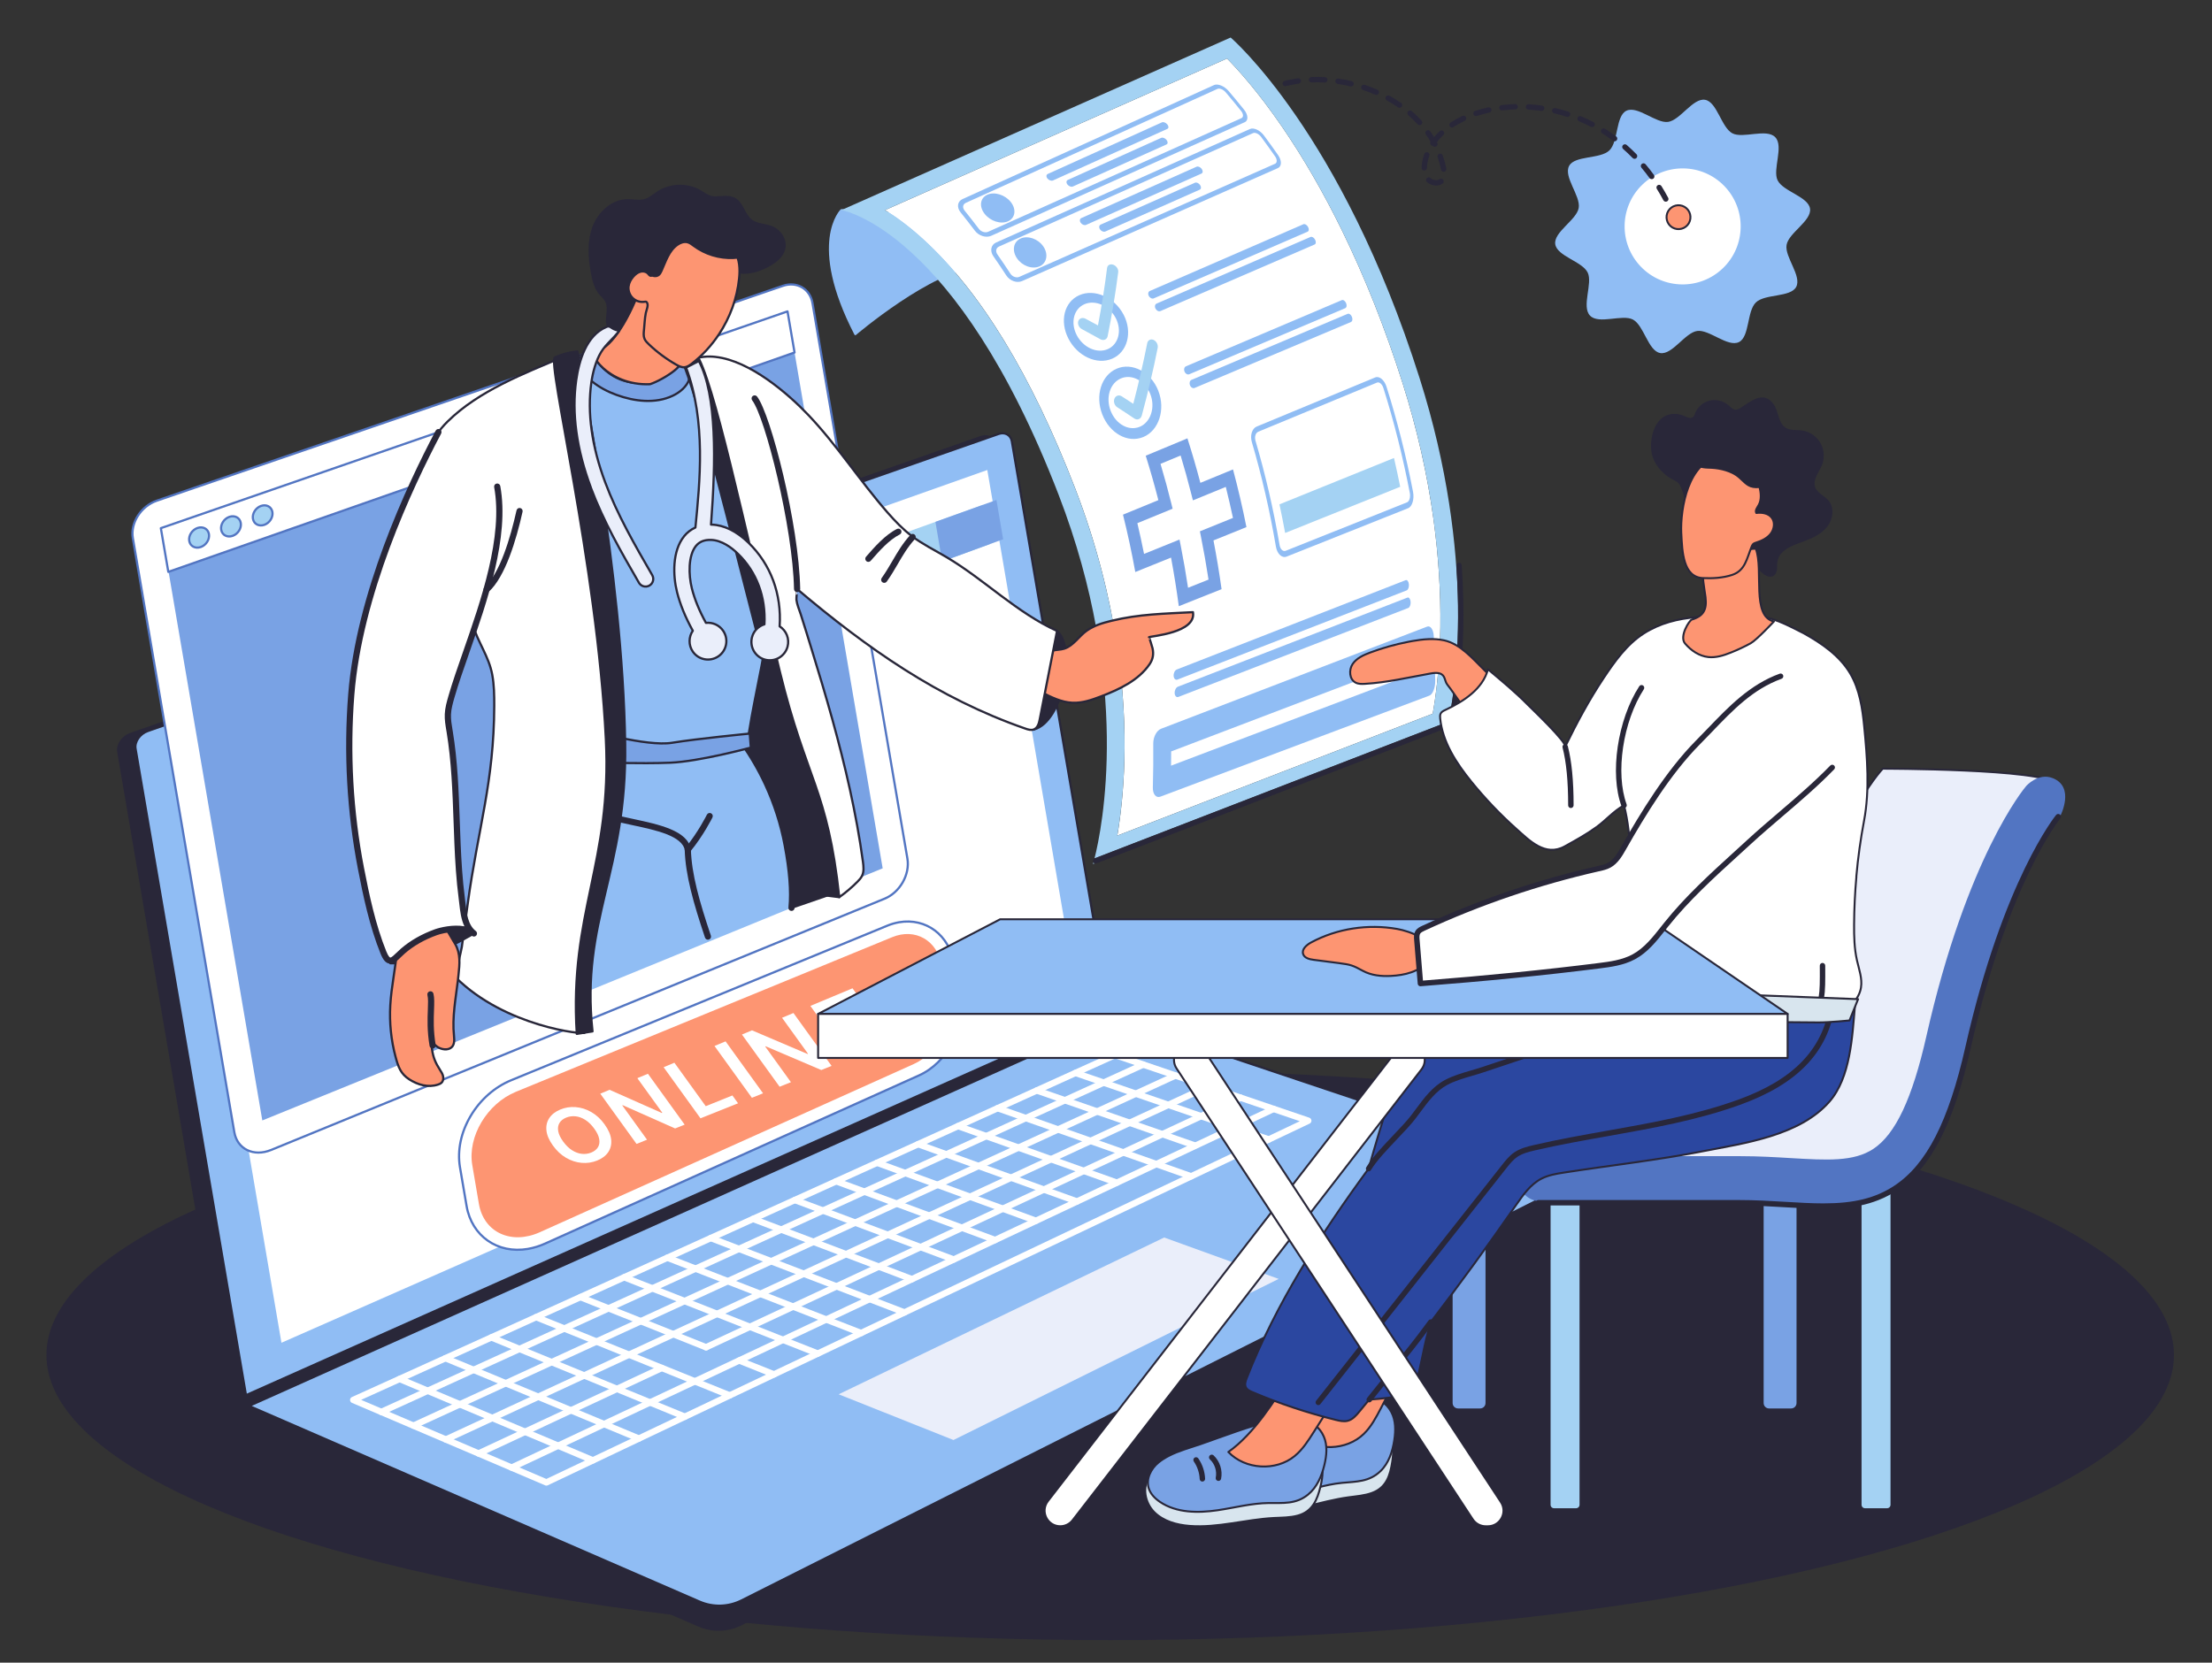 <?xml version="1.0" encoding="UTF-8"?>
<svg id="uuid-44582759-5489-4ac4-a401-c58db6365560" data-name="レイヤー 1" xmlns="http://www.w3.org/2000/svg" viewBox="0 0 814 612">
  <rect x="0" y="0" width="814" height="612" fill="#333333" stroke="none"/>
  <defs>
    <style>
      .uuid-a3854d6e-3718-4e67-945b-dad25a945717 {
        fill: #c4def7;
      }

      .uuid-2f9cd3ce-64b6-4db2-90c4-bfb6bdfff1ff, .uuid-640078e4-d7aa-44f1-b969-5fe817f2d828, .uuid-4ff3d360-c938-45a6-8652-e5841e98bea8, .uuid-1514fbb1-aae0-447a-9927-567d602d43bb, .uuid-68586109-ccd3-4427-8604-fe6df07c8d43, .uuid-b82ad3b3-b431-4b93-90a8-7fc39fb1ddf0, .uuid-ab1da95b-dc68-4a82-bd77-5e74c386eff4, .uuid-1433645c-0a2b-4f23-b050-03eb55fd981c, .uuid-1b93e3ad-d1ed-4ddb-9bfb-d808fb8a17f9, .uuid-a7fbc1d8-b4cd-43b6-9802-c51f5ac5a9d1, .uuid-080c7b13-7ed4-49f3-b4dd-33587057aeba, .uuid-856d4608-c893-42d4-af56-14ce798fc667, .uuid-2ed6d46e-665d-477a-b1a0-9a4d588ca5e4, .uuid-6e6b179d-05ab-4cb9-ae15-f5b807ad1650, .uuid-c8b8564d-6cfd-49eb-8b37-145e64290c88, .uuid-7a8ef00b-85b8-4b3e-bfbd-89008e2e2cd5, .uuid-b139177f-c5f3-4c2d-a19d-76fe6363eca7, .uuid-eface557-3022-40e8-aa43-d15d3d608beb, .uuid-43312792-28f5-414d-ae3a-98702a2b1ea7, .uuid-269f843c-0998-4ad8-806e-b4fe46903dc0 {
        stroke-linecap: round;
        stroke-linejoin: round;
      }

      .uuid-2f9cd3ce-64b6-4db2-90c4-bfb6bdfff1ff, .uuid-1514fbb1-aae0-447a-9927-567d602d43bb, .uuid-68586109-ccd3-4427-8604-fe6df07c8d43, .uuid-b82ad3b3-b431-4b93-90a8-7fc39fb1ddf0, .uuid-ab1da95b-dc68-4a82-bd77-5e74c386eff4, .uuid-1433645c-0a2b-4f23-b050-03eb55fd981c, .uuid-1b93e3ad-d1ed-4ddb-9bfb-d808fb8a17f9, .uuid-a7fbc1d8-b4cd-43b6-9802-c51f5ac5a9d1, .uuid-080c7b13-7ed4-49f3-b4dd-33587057aeba, .uuid-856d4608-c893-42d4-af56-14ce798fc667, .uuid-2ed6d46e-665d-477a-b1a0-9a4d588ca5e4, .uuid-6e6b179d-05ab-4cb9-ae15-f5b807ad1650, .uuid-c8b8564d-6cfd-49eb-8b37-145e64290c88, .uuid-7a8ef00b-85b8-4b3e-bfbd-89008e2e2cd5, .uuid-eface557-3022-40e8-aa43-d15d3d608beb, .uuid-269f843c-0998-4ad8-806e-b4fe46903dc0 {
        stroke: #292739;
      }

      .uuid-2f9cd3ce-64b6-4db2-90c4-bfb6bdfff1ff, .uuid-5a1c85ba-cf4e-4bfa-b866-2133fe72cdb1, .uuid-856d4608-c893-42d4-af56-14ce798fc667, .uuid-c8b8564d-6cfd-49eb-8b37-145e64290c88 {
        fill: #fd9572;
      }

      .uuid-2f9cd3ce-64b6-4db2-90c4-bfb6bdfff1ff, .uuid-b139177f-c5f3-4c2d-a19d-76fe6363eca7 {
        stroke-width: .71px;
      }

      .uuid-ea09cc5f-ab14-432b-87b9-92c3ad22c722, .uuid-2ed6d46e-665d-477a-b1a0-9a4d588ca5e4, .uuid-6e6b179d-05ab-4cb9-ae15-f5b807ad1650 {
        fill: #292739;
      }

      .uuid-640078e4-d7aa-44f1-b969-5fe817f2d828, .uuid-4ff3d360-c938-45a6-8652-e5841e98bea8 {
        stroke: #5275c2;
      }

      .uuid-640078e4-d7aa-44f1-b969-5fe817f2d828, .uuid-4ff3d360-c938-45a6-8652-e5841e98bea8, .uuid-b82ad3b3-b431-4b93-90a8-7fc39fb1ddf0, .uuid-6e6b179d-05ab-4cb9-ae15-f5b807ad1650 {
        stroke-width: .81px;
      }

      .uuid-640078e4-d7aa-44f1-b969-5fe817f2d828, .uuid-1b93e3ad-d1ed-4ddb-9bfb-d808fb8a17f9, .uuid-0df85fa5-c9b6-49c9-b8a1-682f8d36aa23 {
        fill: #a4d2f3;
      }

      .uuid-4ff3d360-c938-45a6-8652-e5841e98bea8, .uuid-dae8b049-a793-4307-a973-37b0bc234b32, .uuid-b82ad3b3-b431-4b93-90a8-7fc39fb1ddf0, .uuid-080c7b13-7ed4-49f3-b4dd-33587057aeba {
        fill: #fff;
      }

      .uuid-1514fbb1-aae0-447a-9927-567d602d43bb {
        fill: #2b47a0;
      }

      .uuid-1514fbb1-aae0-447a-9927-567d602d43bb, .uuid-68586109-ccd3-4427-8604-fe6df07c8d43, .uuid-ab1da95b-dc68-4a82-bd77-5e74c386eff4, .uuid-1433645c-0a2b-4f23-b050-03eb55fd981c, .uuid-080c7b13-7ed4-49f3-b4dd-33587057aeba, .uuid-c8b8564d-6cfd-49eb-8b37-145e64290c88, .uuid-eface557-3022-40e8-aa43-d15d3d608beb, .uuid-43312792-28f5-414d-ae3a-98702a2b1ea7 {
        stroke-width: .72px;
      }

      .uuid-68586109-ccd3-4427-8604-fe6df07c8d43, .uuid-7a8ef00b-85b8-4b3e-bfbd-89008e2e2cd5, .uuid-43312792-28f5-414d-ae3a-98702a2b1ea7, .uuid-c2e9af8a-c560-4710-b78f-4a781ba3a6a0 {
        fill: #79a2e4;
      }

      .uuid-e82b7c4a-1e60-45ca-9530-32769a2d843c {
        fill: #5275c2;
      }

      .uuid-ab1da95b-dc68-4a82-bd77-5e74c386eff4, .uuid-32ea9b69-de02-46ca-8724-5966c8e2e898, .uuid-269f843c-0998-4ad8-806e-b4fe46903dc0 {
        fill: #eaeefa;
      }

      .uuid-1433645c-0a2b-4f23-b050-03eb55fd981c {
        fill: #d8e5ee;
      }

      .uuid-1b93e3ad-d1ed-4ddb-9bfb-d808fb8a17f9 {
        stroke-width: .72px;
      }

      .uuid-7275309f-451a-4bdf-a9af-e81dc00c3b2b, .uuid-a7fbc1d8-b4cd-43b6-9802-c51f5ac5a9d1, .uuid-b139177f-c5f3-4c2d-a19d-76fe6363eca7, .uuid-eface557-3022-40e8-aa43-d15d3d608beb {
        fill: #90bdf4;
      }

      .uuid-a7fbc1d8-b4cd-43b6-9802-c51f5ac5a9d1, .uuid-856d4608-c893-42d4-af56-14ce798fc667, .uuid-2ed6d46e-665d-477a-b1a0-9a4d588ca5e4, .uuid-7a8ef00b-85b8-4b3e-bfbd-89008e2e2cd5, .uuid-269f843c-0998-4ad8-806e-b4fe46903dc0 {
        stroke-width: .81px;
      }

      .uuid-b139177f-c5f3-4c2d-a19d-76fe6363eca7 {
        stroke: #90bdf4;
      }

      .uuid-43312792-28f5-414d-ae3a-98702a2b1ea7 {
        stroke: #79a2e4;
      }
    </style>
  </defs>
  <g>
    <path class="uuid-dae8b049-a793-4307-a973-37b0bc234b32" d="M240.47,244.41c0-20.49-16.67-37.17-37.17-37.17s-37.17,16.67-37.17,37.17,16.67,37.17,37.17,37.17,37.17-16.67,37.17-37.17Z"/>
    <path class="uuid-a3854d6e-3718-4e67-945b-dad25a945717" d="M203.3,182.77h0c-34.05,0-61.65,27.6-61.65,61.65h0c0,34.05,27.6,61.65,61.65,61.65h0c34.05,0,61.65-27.6,61.65-61.65h0c0-34.05-27.6-61.65-61.65-61.65ZM166.14,244.41c0-20.49,16.67-37.17,37.17-37.17s37.17,16.67,37.17,37.17-16.67,37.17-37.17,37.17-37.17-16.67-37.17-37.17Z"/>
  </g>
  <g>
    <g>
      <path class="uuid-7275309f-451a-4bdf-a9af-e81dc00c3b2b" d="M585.12,116.18c-3.23-3.35,1.07-11.88-.86-15.85-2-4.11-11.32-6.03-11.94-10.46-.62-4.48,7.85-8.87,8.63-13.32.78-4.41-5.68-11.45-3.53-15.48,2.08-3.89,11.48-2.47,14.82-5.7,3.35-3.23,2.28-12.67,6.25-14.6,4.11-2,10.91,4.71,15.34,4.1,4.48-.62,9.19-8.92,13.64-8.13,4.41.78,5.98,10.17,10.01,12.32,3.89,2.08,12.58-1.9,15.8,1.45,3.23,3.35-1.07,11.88.86,15.85,2,4.11,11.32,6.03,11.94,10.46.62,4.48-7.85,8.87-8.63,13.32-.78,4.41,5.68,11.45,3.53,15.48-2.08,3.89-11.48,2.47-14.82,5.7-3.35,3.23-2.28,12.67-6.25,14.6-4.11,2-10.91-4.71-15.34-4.1-4.48.62-9.19,8.92-13.64,8.13-4.41-.78-5.98-10.17-10.01-12.32-3.89-2.08-12.58,1.9-15.8-1.45Z"/>
      <path class="uuid-dae8b049-a793-4307-a973-37b0bc234b32" d="M603.82,98.16c-8.18-8.5-7.93-22.02.56-30.2,8.5-8.18,22.02-7.93,30.2.56,8.18,8.5,7.93,22.02-.56,30.2-8.5,8.18-22.02,7.93-30.2-.56Z"/>
    </g>
    <path class="uuid-ea09cc5f-ab14-432b-87b9-92c3ad22c722" d="M616.69,78.94c.01.4-.22.79-.61.95-.51.21-1.09-.03-1.3-.53-.18-.43-.37-.87-.56-1.3-.22-.5,0-1.09.51-1.31.5-.22,1.09,0,1.31.51.2.44.39.89.57,1.33.05.11.07.23.08.35ZM613.99,73.22c.01.37-.18.73-.53.91-.48.26-1.08.07-1.34-.41-.75-1.42-1.56-2.82-2.41-4.18-.29-.47-.15-1.08.32-1.37.46-.29,1.08-.15,1.37.32.87,1.4,1.7,2.85,2.48,4.3.07.14.11.28.11.43ZM608.81,64.92c.01.32-.13.64-.41.84-.44.32-1.06.22-1.39-.22-.94-1.3-1.94-2.58-2.97-3.8-.35-.42-.3-1.04.12-1.4.42-.35,1.04-.3,1.4.12,1.06,1.26,2.09,2.57,3.06,3.91.12.17.18.36.19.55ZM602.5,57.44c0,.27-.09.54-.3.74-.39.38-1.02.38-1.4-.02-1.12-1.15-2.3-2.27-3.5-3.32-.41-.36-.45-.99-.09-1.4.36-.41.99-.45,1.4-.09,1.23,1.08,2.45,2.23,3.61,3.42.18.18.27.42.28.66ZM595.15,50.99c0,.22-.06.44-.2.63-.33.44-.95.53-1.39.2-1.28-.96-2.62-1.88-3.96-2.73-.46-.29-.6-.9-.31-1.37.29-.46.9-.6,1.37-.31,1.39.88,2.77,1.83,4.1,2.82.25.19.39.47.4.76ZM586.88,45.77c0,.17-.03.33-.11.49-.25.49-.85.67-1.34.42-1.41-.74-2.88-1.42-4.36-2.04-.51-.21-.74-.79-.53-1.3.21-.51.79-.74,1.3-.53,1.53.64,3.05,1.35,4.51,2.11.33.17.52.5.53.85ZM577.85,42.01c0,.11-.01.23-.05.34-.17.52-.73.81-1.25.64-1.52-.49-3.08-.92-4.64-1.28-.53-.12-.87-.65-.74-1.19.12-.53.66-.87,1.19-.74,1.61.37,3.23.82,4.8,1.32.41.13.67.5.69.91ZM568.32,39.81c0,.06,0,.12,0,.18-.08.54-.58.92-1.12.84-1.59-.23-3.2-.39-4.79-.48-.55-.03-.97-.5-.93-1.05.03-.55.5-.96,1.05-.93,1.65.09,3.31.26,4.95.5.48.07.83.47.85.95ZM558.56,39.26s0,0,0,0c.02.55-.41,1.01-.96,1.02h-.24c-1.52.06-3.05.18-4.55.37-.54.07-1.04-.32-1.1-.86-.07-.54.32-1.04.86-1.1,1.55-.19,3.14-.32,4.72-.37h.25c.55-.03,1,.4,1.02.95ZM548.86,40.45c.02.47-.3.9-.78,1-1.45.32-2.89.7-4.29,1.14l-.34.11c-.52.17-1.08-.12-1.25-.64-.17-.52.12-1.08.64-1.25l.36-.11c1.46-.46,2.96-.86,4.46-1.19.53-.12,1.06.22,1.18.76.01.06.02.12.02.18ZM539.58,43.53c.01.38-.2.76-.57.93-1.47.69-2.86,1.48-4.15,2.32-.46.3-1.07.18-1.37-.28-.3-.46-.18-1.07.28-1.37,1.36-.9,2.84-1.73,4.39-2.46.49-.23,1.09-.02,1.32.47.06.13.09.26.09.39ZM532.25,62.22c.02.48-.32.91-.8,1.01-.54.11-1.06-.24-1.16-.78-.31-1.55-.72-3.09-1.24-4.58-.18-.52.09-1.08.61-1.26.52-.18,1.08.09,1.26.61.55,1.57,1,3.21,1.32,4.85.01.05.02.11.02.16ZM531.47,48.94c.01.28-.1.56-.31.76-.89.83-1.69,1.7-2.39,2.61.05.1.1.19.15.29.25.49.06,1.08-.42,1.34-.43.23-.96.1-1.24-.27-.19,0-.38-.06-.54-.18-.43-.3-.55-.87-.29-1.32-.53-.92-1.12-1.83-1.74-2.71-.32-.45-.21-1.07.24-1.38.45-.32,1.07-.21,1.38.24.5.7.97,1.42,1.41,2.15.63-.76,1.33-1.5,2.09-2.2.4-.37,1.03-.35,1.4.05.17.18.26.41.27.64ZM531.28,66.73c.01.32-.14.65-.42.85-.62.44-1.38.68-2.21.71-1.29.05-2.62-.44-3.56-1.29-.41-.37-.44-1-.07-1.4.37-.41,1-.44,1.4-.07.56.51,1.39.8,2.16.78.44-.02.84-.14,1.14-.35.45-.32,1.07-.21,1.38.24.12.16.17.35.18.54ZM526.03,56.97c0,.12-.01.24-.06.37-.31.89-.55,1.8-.7,2.72-.1.6-.15,1.19-.15,1.73s-.44.99-.99.99-.99-.44-.99-.99c0-.66.06-1.35.18-2.06.17-1.03.44-2.06.79-3.06.18-.52.75-.79,1.27-.6.4.14.65.5.66.9ZM523.4,45.04c0,.28-.1.56-.32.77-.4.37-1.03.34-1.4-.06-1.06-1.15-2.21-2.27-3.43-3.32-.42-.36-.46-.98-.1-1.4s.98-.46,1.4-.1c1.28,1.1,2.49,2.27,3.6,3.48.17.18.25.41.26.63ZM516.01,38.65c0,.21-.05.42-.18.6-.31.45-.93.56-1.38.25-1.3-.89-2.67-1.74-4.08-2.52-.48-.27-.65-.87-.39-1.35.26-.48.87-.65,1.35-.39,1.47.81,2.9,1.7,4.25,2.63.27.19.42.48.43.78ZM507.46,33.91c0,.14-.02.29-.08.43-.22.5-.8.73-1.31.51-1.46-.64-2.97-1.22-4.49-1.73-.52-.17-.8-.74-.63-1.26.17-.52.74-.8,1.26-.63,1.58.53,3.14,1.13,4.65,1.79.36.16.58.5.59.87ZM498.18,30.8c0,.09,0,.18-.03.27-.13.53-.66.86-1.2.73-1.56-.37-3.14-.68-4.72-.92-.54-.08-.91-.58-.83-1.13.08-.54.59-.92,1.13-.83,1.63.24,3.28.56,4.89.95.44.11.74.49.76.93ZM488.51,29.36s0,.06,0,.09c-.03.55-.5.96-1.05.93-1.55-.09-3.1-.11-4.62-.05h-.18c-.55.03-1.01-.4-1.03-.95h0c-.02-.55.41-1.01.95-1.03h.19c1.58-.06,3.19-.05,4.8.05.52.03.92.45.93.95ZM478.74,29.76c.02.5-.34.94-.85,1.02-.2.03-.4.06-.59.09-1.37.22-2.76.5-4.12.82-.53.13-1.07-.2-1.19-.74-.13-.53.2-1.07.74-1.19,1.41-.34,2.85-.62,4.27-.85.21-.03.41-.06.62-.1.54-.08,1.05.3,1.13.84,0,.04,0,.07,0,.11ZM469.23,32.02c.02.43-.25.84-.68.98-1.51.5-3.03,1.06-4.51,1.68-.5.21-1.09-.03-1.3-.53-.21-.51.03-1.09.53-1.3,1.53-.64,3.1-1.23,4.66-1.74.52-.17,1.08.11,1.25.63.03.09.05.18.05.27ZM460.21,35.8c.01.37-.18.74-.54.92-1.42.73-2.83,1.53-4.19,2.38-.47.29-1.08.15-1.37-.32-.29-.47-.15-1.08.32-1.37,1.4-.87,2.86-1.7,4.32-2.46.49-.25,1.08-.06,1.34.43.07.13.11.28.11.42ZM451.9,40.97c.01.32-.13.63-.4.83-1.29.95-2.55,1.96-3.76,3.01-.41.36-1.04.31-1.4-.1-.36-.41-.31-1.04.1-1.4,1.25-1.08,2.55-2.13,3.88-3.11.44-.33,1.06-.23,1.39.21.12.17.19.36.19.55ZM444.52,47.38c0,.26-.08.53-.28.73-1.12,1.15-2.21,2.35-3.23,3.57-.35.42-.98.48-1.4.13-.42-.35-.48-.98-.13-1.4,1.05-1.26,2.18-2.51,3.34-3.69.38-.39,1.01-.4,1.4-.01.19.19.29.43.3.67ZM438.26,54.9c0,.21-.05.42-.18.6-.52.74-1.02,1.5-1.5,2.25-.37.59-.74,1.2-1.09,1.8-.27.47-.88.63-1.36.36-.47-.27-.64-.88-.36-1.36.36-.62.74-1.25,1.13-1.86.5-.78,1.02-1.57,1.55-2.33.31-.45.93-.56,1.38-.24.26.19.41.48.42.78ZM433.35,63.35c0,.15-.02.31-.1.46-.68,1.44-1.31,2.93-1.88,4.43-.19.51-.77.77-1.28.58-.51-.19-.77-.77-.58-1.28.58-1.55,1.24-3.09,1.94-4.58.23-.5.83-.71,1.32-.47.35.16.55.5.57.86ZM429.9,72.5c0,.1,0,.21-.04.31-.44,1.53-.83,3.11-1.15,4.68-.11.54-.63.88-1.17.77-.54-.11-.88-.63-.77-1.17.33-1.62.73-3.25,1.18-4.83.15-.53.7-.83,1.23-.68.42.12.7.5.72.92ZM429.86,106.32c.02.44-.27.86-.71.99-.53.15-1.08-.15-1.23-.67-.46-1.58-.87-3.21-1.2-4.83-.11-.54.24-1.06.77-1.17.54-.11,1.06.24,1.17.77.32,1.57.71,3.14,1.16,4.67.02.08.04.16.04.24ZM427.95,82.09c0,.05,0,.1,0,.16-.19,1.59-.33,3.2-.4,4.8-.02.55-.49.97-1.03.95-.55-.02-.97-.48-.95-1.03.07-1.65.21-3.32.41-4.96.07-.54.56-.93,1.1-.86.49.06.85.47.87.95ZM427.91,96.74c.02.51-.36.96-.87,1.02-.54.06-1.04-.32-1.1-.87-.19-1.63-.32-3.3-.38-4.96h0c-.02-.55.41-1.01.95-1.03.55-.02,1.01.41,1.03.95.06,1.6.18,3.22.37,4.8,0,.03,0,.06,0,.08Z"/>
    <path class="uuid-2f9cd3ce-64b6-4db2-90c4-bfb6bdfff1ff" d="M613.88,77.71c1.23-2.09,3.93-2.79,6.03-1.56,2.09,1.23,2.79,3.93,1.56,6.03-1.23,2.09-3.93,2.79-6.03,1.56-2.09-1.23-2.79-3.93-1.56-6.03Z"/>
  </g>
  <g>
    <ellipse class="uuid-ea09cc5f-ab14-432b-87b9-92c3ad22c722" cx="408.54" cy="498.76" rx="391.46" ry="104.94"/>
    <g>
      <path class="uuid-1b93e3ad-d1ed-4ddb-9bfb-d808fb8a17f9" d="M213.73,411.43h8.12c.9,0,1.63.73,1.63,1.63v122.64h-11.38v-122.64c0-.9.73-1.63,1.63-1.63Z" transform="translate(435.58 947.13) rotate(180)"/>
      <path class="uuid-1b93e3ad-d1ed-4ddb-9bfb-d808fb8a17f9" d="M328.18,411.43h8.12c.9,0,1.63.73,1.63,1.63v122.64h-11.38v-122.64c0-.9.73-1.63,1.63-1.63Z" transform="translate(664.48 947.13) rotate(180)"/>
      <path class="uuid-43312792-28f5-414d-ae3a-98702a2b1ea7" d="M249.04,373.98h8.12c.9,0,1.63.73,1.63,1.63v122.64h-11.38v-122.64c0-.9.73-1.63,1.63-1.63Z" transform="translate(506.21 872.24) rotate(180)"/>
      <path class="uuid-43312792-28f5-414d-ae3a-98702a2b1ea7" d="M363.49,373.98h8.12c.9,0,1.63.73,1.63,1.63v122.64h-11.38v-122.64c0-.9.73-1.63,1.63-1.63Z" transform="translate(735.1 872.24) rotate(180)"/>
      <g>
        <path class="uuid-ab1da95b-dc68-4a82-bd77-5e74c386eff4" d="M346.84,419.5c12.77-6.77,28.48-38.72,28.48-43.31s-3.72-8.31-8.31-8.31h-62.72c-5.67,0-10.98.29-15.66.54-11.44.62-19.71,1.06-25.65-2.49-6.55-3.92-11.59-13.72-15.87-30.86-12.79-51.24-31.01-71.14-31.78-71.96,0,0-59.09,0-63.67,5.5-3.11,3.74,59.15,138.76,59.15,138.76.16.18,136.03,12.14,136.03,12.14Z"/>
        <path class="uuid-e82b7c4a-1e60-45ca-9530-32769a2d843c" d="M236.3,423.61c4.47,0,9.13-.28,14.01-.57,5.51-.33,11.2-.67,17.34-.67h73.53c4.59,0,8.31-3.72,8.31-8.31s-3.72-8.31-8.31-8.31h-73.53c-6.64,0-12.85.37-18.33.7-13.53.8-23.31,1.39-30.52-3.38-8.15-5.38-14.35-18.57-19.53-41.51-14.83-65.67-35.8-90.97-36.69-92.02,0,0-4.4-5.1-9.85-2.92-8.14,3.26-2.86,13.63-2.86,13.63.19.23,19.39,23.88,33.18,84.96,6.27,27.77,14.47,43.72,26.59,51.72,8.11,5.36,16.93,6.67,26.66,6.67Z"/>
        <path class="uuid-ea09cc5f-ab14-432b-87b9-92c3ad22c722" d="M236.3,424.61h0c-8.34,0-18.1-.81-27.22-6.84-12.35-8.16-20.68-24.3-27.01-52.34-13.69-60.64-32.78-84.31-32.97-84.54-.35-.43-.29-1.06.13-1.41.43-.35,1.06-.29,1.41.13.19.23,19.53,24.01,33.39,85.38,6.21,27.49,14.28,43.26,26.16,51.11,6.9,4.56,14.71,6.5,26.11,6.5h0c4.43,0,9.04-.27,13.92-.56,5.55-.33,11.25-.67,17.43-.67.55,0,1,.45,1,1s-.45,1-1,1c-6.11,0-11.79.34-17.28.66-4.93.29-9.57.57-14.06.57Z"/>
      </g>
    </g>
    <g>
      <path class="uuid-2ed6d46e-665d-477a-b1a0-9a4d588ca5e4" d="M43.53,276.7c-.44-2.58,1.58-5.51,4.5-6.53l313.12-109.36c2.28-.8,4.44.4,4.83,2.68l37.34,218.6,168.84,55.95c4.09,1.36,4.5,6.98.65,8.92l-300.14,150.95c-4.84,2.43-10.5,2.6-15.47.45l-171.4-74.11-.06-.36-42.22-247.19Z"/>
      <g>
        <path class="uuid-a7fbc1d8-b4cd-43b6-9802-c51f5ac5a9d1" d="M90.52,513.56l317.62-141.54-35.8-209.62c-.39-2.28-2.55-3.48-4.83-2.68L54.38,269.08c-2.92,1.02-4.94,3.95-4.5,6.53l40.64,237.95Z"/>
        <polygon class="uuid-dae8b049-a793-4307-a973-37b0bc234b32" points="396.17 365.34 363.32 173 66.65 278.08 103.57 494.25 396.17 365.34"/>
        <polygon class="uuid-0df85fa5-c9b6-49c9-b8a1-682f8d36aa23" points="70.32 307.78 364.12 200.33 361.64 185.84 67.54 291.51 70.32 307.78"/>
        <polygon class="uuid-c2e9af8a-c560-4710-b78f-4a781ba3a6a0" points="346.72 206.69 369.15 198.49 366.68 184.03 344.23 192.09 346.72 206.69"/>
        <g>
          <path class="uuid-ea09cc5f-ab14-432b-87b9-92c3ad22c722" d="M112.91,284.15c.41,2.39,2.89,3.55,5.53,2.59,2.64-.96,4.44-3.67,4.03-6.05-.41-2.38-2.87-3.54-5.51-2.59-2.64.95-4.46,3.67-4.05,6.06Z"/>
          <path class="uuid-ea09cc5f-ab14-432b-87b9-92c3ad22c722" d="M97.23,289.83c.41,2.41,2.92,3.57,5.59,2.59,2.67-.97,4.5-3.7,4.09-6.1-.41-2.4-2.9-3.56-5.57-2.6-2.68.97-4.52,3.7-4.1,6.11Z"/>
          <path class="uuid-ea09cc5f-ab14-432b-87b9-92c3ad22c722" d="M81.36,295.59c.41,2.42,2.95,3.58,5.65,2.6,2.7-.98,4.55-3.74,4.14-6.15-.41-2.41-2.93-3.58-5.63-2.6-2.71.98-4.57,3.73-4.16,6.15Z"/>
        </g>
      </g>
      <g>
        <path class="uuid-a7fbc1d8-b4cd-43b6-9802-c51f5ac5a9d1" d="M410.3,374.82l162.14,54.39c4.08,1.37,4.48,6.98.64,8.91l-300.17,150.97c-4.85,2.44-10.52,2.6-15.5.44l-165.77-72.03,318.67-142.68Z"/>
        <g>
          <path class="uuid-dae8b049-a793-4307-a973-37b0bc234b32" d="M200.62,546.74l-71.09-30.36c-.43-.18-.71-.6-.71-1.07,0-.46.26-.89.69-1.08l280.35-126.97c.27-.12.58-.14.86-.04l71.09,24.19c.45.15.77.57.79,1.04.03.48-.24.92-.67,1.13l-280.36,133.14c-.1.05-.2.08-.31.1-.22.04-.45.01-.66-.08ZM410.41,389.59l-277.51,125.68,68.15,29.11,277.27-131.68-67.92-23.11Z"/>
          <g>
            <path class="uuid-dae8b049-a793-4307-a973-37b0bc234b32" d="M140.52,520.87c.1-.02.2-.05.29-.09l280.38-127.86c.59-.27.85-.96.58-1.55-.27-.59-.96-.85-1.55-.58l-280.38,127.86c-.59.27-.85.96-.58,1.55.23.49.75.76,1.26.67Z"/>
            <path class="uuid-dae8b049-a793-4307-a973-37b0bc234b32" d="M152.34,525.92c.1-.02.2-.05.29-.09l280.4-128.88c.59-.27.85-.97.58-1.55-.27-.59-.97-.85-1.55-.58l-280.4,128.88c-.59.27-.85.97-.58,1.55.23.49.75.75,1.26.67Z"/>
            <path class="uuid-dae8b049-a793-4307-a973-37b0bc234b32" d="M164.28,531.02c.1-.02.2-.05.3-.09l280.4-129.91c.59-.27.84-.97.57-1.56-.27-.59-.97-.84-1.56-.57l-280.4,129.91c-.59.27-.84.97-.57,1.56.23.49.75.75,1.26.66Z"/>
            <path class="uuid-dae8b049-a793-4307-a973-37b0bc234b32" d="M176.33,536.16c.1-.02.2-.05.3-.09l67.4-31.48c.59-.27.84-.97.57-1.56-.27-.59-.97-.84-1.56-.57l-67.4,31.48c-.59.27-.84.97-.57,1.56.23.49.75.75,1.26.66Z"/>
            <path class="uuid-dae8b049-a793-4307-a973-37b0bc234b32" d="M260.03,497.07c.1-.02.2-.05.3-.09l196.69-91.87c.59-.27.84-.97.57-1.56s-.97-.84-1.56-.57l-196.69,91.87c-.59.27-.84.97-.57,1.56.23.49.75.75,1.26.66Z"/>
            <path class="uuid-dae8b049-a793-4307-a973-37b0bc234b32" d="M188.49,541.36c.1-.02.2-.05.3-.1l280.38-132.02c.59-.28.84-.97.56-1.56-.28-.59-.98-.84-1.56-.56l-280.38,132.02c-.59.28-.84.97-.56,1.56.23.49.75.74,1.26.66Z"/>
          </g>
          <g>
            <g>
              <path class="uuid-dae8b049-a793-4307-a973-37b0bc234b32" d="M467.1,420.57c.41-.07.77-.35.91-.77.21-.61-.11-1.28-.73-1.49l-71.13-24.49c-.61-.21-1.28.11-1.49.73-.21.61.11,1.28.73,1.49l71.13,24.49c.19.07.39.08.58.05Z"/>
              <path class="uuid-dae8b049-a793-4307-a973-37b0bc234b32" d="M439.89,422.8c.41-.07.77-.35.91-.77.21-.61-.11-1.28-.72-1.49l-58.16-20.26c-.61-.21-1.28.11-1.49.72-.21.61.11,1.28.72,1.49l58.16,20.26c.19.07.39.08.58.05Z"/>
              <path class="uuid-dae8b049-a793-4307-a973-37b0bc234b32" d="M438.51,434.15c.41-.07.76-.35.91-.77.22-.61-.11-1.28-.72-1.5l-71.19-25.09c-.61-.22-1.28.11-1.5.72s.11,1.28.72,1.5l71.19,25.09c.2.07.4.08.59.05Z"/>
              <path class="uuid-dae8b049-a793-4307-a973-37b0bc234b32" d="M411.19,436.49c.4-.07.76-.35.91-.76.22-.61-.1-1.28-.71-1.5l-58.42-20.84c-.61-.22-1.28.1-1.5.71-.22.61.1,1.28.71,1.5l58.42,20.84c.2.07.4.08.59.05Z"/>
              <path class="uuid-dae8b049-a793-4307-a973-37b0bc234b32" d="M396.49,443.41c.4-.07.76-.35.91-.76.22-.61-.1-1.28-.7-1.5l-58.44-21.1c-.61-.22-1.28.1-1.5.7-.22.61.1,1.28.7,1.5l58.44,21.1c.2.07.4.09.59.05Z"/>
            </g>
            <g>
              <path class="uuid-dae8b049-a793-4307-a973-37b0bc234b32" d="M381.41,450.51c.4-.07.75-.34.9-.75.22-.61-.09-1.28-.7-1.5l-58.45-21.36c-.61-.22-1.28.09-1.5.7-.22.61.09,1.28.7,1.5l58.45,21.36c.2.07.4.09.6.06Z"/>
              <path class="uuid-dae8b049-a793-4307-a973-37b0bc234b32" d="M366.37,457.59c.4-.07.75-.34.9-.75.22-.61-.09-1.28-.69-1.51l-58.46-21.63c-.61-.23-1.28.09-1.51.69-.22.61.09,1.28.69,1.51l58.46,21.63c.2.07.41.09.6.06Z"/>
              <path class="uuid-dae8b049-a793-4307-a973-37b0bc234b32" d="M351.16,464.76c.4-.07.75-.34.9-.74.23-.61-.08-1.28-.69-1.51l-58.47-21.9c-.61-.23-1.28.08-1.51.69-.23.61.08,1.28.69,1.51l58.47,21.9c.2.08.41.09.61.06Z"/>
              <path class="uuid-dae8b049-a793-4307-a973-37b0bc234b32" d="M335.78,472c.4-.07.75-.34.9-.74.23-.61-.07-1.28-.68-1.51l-58.47-22.18c-.6-.23-1.28.07-1.51.68-.23.61.07,1.28.68,1.51l58.47,22.18c.2.08.41.09.61.06Z"/>
              <path class="uuid-dae8b049-a793-4307-a973-37b0bc234b32" d="M333.02,484.25c.39-.07.74-.34.9-.74.23-.6-.07-1.28-.67-1.51l-71.28-27.38c-.6-.23-1.28.07-1.51.67-.23.6.07,1.28.67,1.51l71.28,27.38c.2.08.42.1.62.06Z"/>
            </g>
            <g>
              <path class="uuid-dae8b049-a793-4307-a973-37b0bc234b32" d="M317.06,491.83c.39-.07.74-.33.9-.73.23-.6-.06-1.28-.67-1.52l-71.27-27.73c-.6-.23-1.28.06-1.52.67-.23.6.06,1.28.67,1.52l71.27,27.73c.2.08.42.1.62.06Z"/>
              <path class="uuid-dae8b049-a793-4307-a973-37b0bc234b32" d="M301.14,499.39c.39-.07.74-.33.89-.73.24-.6-.06-1.28-.66-1.52l-71.26-28.09c-.6-.24-1.28.06-1.52.66-.24.6.06,1.28.66,1.52l71.26,28.09c.21.08.42.1.63.07Z"/>
              <path class="uuid-dae8b049-a793-4307-a973-37b0bc234b32" d="M260.03,497.07c.39-.07.74-.33.89-.72.24-.6-.05-1.28-.65-1.52l-46.25-18.47c-.6-.24-1.28.05-1.52.65-.24.6.05,1.28.65,1.52l46.25,18.47c.21.08.43.1.63.07Z"/>
              <path class="uuid-dae8b049-a793-4307-a973-37b0bc234b32" d="M285.02,507.05c.39-.07.74-.33.89-.72.24-.6-.05-1.28-.65-1.52l-12.81-5.11c-.6-.24-1.28.05-1.52.65-.24.6.05,1.28.65,1.52l12.81,5.11c.21.08.43.1.63.07Z"/>
              <path class="uuid-dae8b049-a793-4307-a973-37b0bc234b32" d="M268.71,514.79c.39-.07.73-.33.89-.72.24-.6-.05-1.28-.65-1.53l-71.23-28.82c-.6-.24-1.28.05-1.53.65-.24.6.05,1.28.65,1.53l71.23,28.82c.21.08.43.1.64.07Z"/>
              <path class="uuid-dae8b049-a793-4307-a973-37b0bc234b32" d="M252.21,522.63c.39-.07.73-.32.89-.71.25-.6-.04-1.28-.64-1.53l-71.2-29.19c-.6-.25-1.28.04-1.53.64-.25.6.04,1.28.64,1.53l71.2,29.19c.21.09.43.11.64.07Z"/>
            </g>
            <g>
              <path class="uuid-dae8b049-a793-4307-a973-37b0bc234b32" d="M235.28,530.67c.38-.07.73-.32.89-.71.25-.6-.03-1.28-.63-1.53l-71.17-29.58c-.6-.25-1.28.03-1.53.63-.25.6.03,1.28.63,1.53l71.17,29.58c.21.09.44.11.65.07Z"/>
              <path class="uuid-dae8b049-a793-4307-a973-37b0bc234b32" d="M218.38,538.69c.38-.07.72-.32.88-.7.25-.6-.03-1.28-.63-1.54l-71.13-29.97c-.6-.25-1.28.03-1.54.63-.25.6.03,1.28.62,1.54l71.13,29.97c.21.09.44.11.65.08Z"/>
            </g>
          </g>
        </g>
        <polygon class="uuid-32ea9b69-de02-46ca-8724-5966c8e2e898" points="350.87 530.05 470.54 470.75 428.41 455.51 308.62 513.22 350.87 530.05"/>
      </g>
    </g>
    <g>
      <path class="uuid-4ff3d360-c938-45a6-8652-e5841e98bea8" d="M194.31,459.69c2.09-.36,4.2-1.01,6.25-1.93l137.61-61.91c10.38-4.67,16.99-17.25,15.05-28.63l-2.14-12.55c-1.79-10.51-10.3-16.9-20.23-15.2-1.43.25-2.88.66-4.28,1.24l-138.46,56.91c-6.05,2.49-11.33,7.13-14.88,13.09-3.6,6.05-5.01,12.78-3.96,18.95l2.43,14.25c1.89,11.07,11.4,17.71,22.61,15.79Z"/>
      <path class="uuid-5a1c85ba-cf4e-4bfa-b866-2133fe72cdb1" d="M198.67,453.56l137.61-61.91c8.48-3.81,13.98-14.39,12.4-23.66l-2.14-12.55c-1.58-9.28-9.7-13.99-18.23-10.48l-138.46,56.91c-10.6,4.36-17.85,16.47-16.05,27l2.43,14.25c1.8,10.53,11.91,15.18,22.44,10.44Z"/>
      <g>
        <path class="uuid-dae8b049-a793-4307-a973-37b0bc234b32" d="M222.5,413.89c1.43,1.98,2.23,3.85,2.41,5.61.17,1.75-.2,3.29-1.11,4.62-.91,1.33-2.28,2.35-4.1,3.08-1.82.73-3.71,1-5.68.83-1.96-.17-3.86-.79-5.69-1.85-1.83-1.06-3.44-2.56-4.85-4.51-1.41-1.96-2.21-3.8-2.39-5.53-.19-1.73.16-3.26,1.04-4.59.88-1.33,2.22-2.38,4.02-3.13,1.81-.76,3.7-1.06,5.67-.91,1.98.15,3.89.75,5.75,1.81,1.86,1.06,3.51,2.59,4.94,4.57ZM218.69,415.45c-1-1.39-2.1-2.47-3.28-3.22-1.18-.76-2.38-1.2-3.6-1.33-1.22-.13-2.39.03-3.51.5-1.12.47-1.93,1.12-2.43,1.97-.5.84-.65,1.84-.45,2.99.2,1.15.8,2.42,1.8,3.8,1,1.38,2.08,2.45,3.25,3.2,1.17.75,2.37,1.2,3.58,1.35,1.22.14,2.39-.01,3.52-.47,1.13-.46,1.95-1.1,2.47-1.95.51-.84.67-1.84.47-3-.2-1.16-.8-2.44-1.81-3.83Z"/>
        <path class="uuid-dae8b049-a793-4307-a973-37b0bc234b32" d="M238.44,395.24l13.51,18.73-3.51,1.4-19.27-8.56-.18.07,9.11,12.63-3.86,1.55-13.34-18.49,3.42-1.43,19.22,8.53.19-.08-9.19-12.73,3.88-1.62Z"/>
        <path class="uuid-dae8b049-a793-4307-a973-37b0bc234b32" d="M257.78,411.64l-13.57-18.81,3.96-1.66,11.54,16,9.81-3.95,2.08,2.89-13.83,5.53Z"/>
        <path class="uuid-dae8b049-a793-4307-a973-37b0bc234b32" d="M267,383.3l13.8,19.13-4.11,1.65-13.76-19.07,4.07-1.7Z"/>
        <path class="uuid-dae8b049-a793-4307-a973-37b0bc234b32" d="M291.97,372.86l14.05,19.48-3.79,1.52-20.45-8.73-.19.08,9.47,13.13-4.17,1.67-13.86-19.21,3.7-1.55,20.4,8.7.21-.08-9.55-13.24,4.2-1.76Z"/>
        <path class="uuid-dae8b049-a793-4307-a973-37b0bc234b32" d="M312.32,389.82l-14.11-19.56,15.51-6.48,2.17,3-11.24,4.67,3.84,5.33,10.46-4.29,2.17,3-10.47,4.27,3.86,5.36,11.41-4.6,2.17,3-15.76,6.31Z"/>
      </g>
    </g>
    <g>
      <path class="uuid-1b93e3ad-d1ed-4ddb-9bfb-d808fb8a17f9" d="M684.68,431.25h11.38v122.64c0,.9-.73,1.63-1.63,1.63h-8.12c-.9,0-1.63-.73-1.63-1.63v-122.64h0Z"/>
      <path class="uuid-1b93e3ad-d1ed-4ddb-9bfb-d808fb8a17f9" d="M570.24,431.25h11.38v122.64c0,.9-.73,1.63-1.63,1.63h-8.12c-.9,0-1.63-.73-1.63-1.63v-122.64h0Z"/>
      <path class="uuid-43312792-28f5-414d-ae3a-98702a2b1ea7" d="M649.37,393.8h11.38v122.64c0,.9-.73,1.63-1.63,1.63h-8.12c-.9,0-1.63-.73-1.63-1.63v-122.64h0Z"/>
      <path class="uuid-43312792-28f5-414d-ae3a-98702a2b1ea7" d="M534.92,393.8h11.38v122.64c0,.9-.73,1.63-1.63,1.63h-8.12c-.9,0-1.63-.73-1.63-1.63v-122.64h0Z"/>
      <g>
        <path class="uuid-ab1da95b-dc68-4a82-bd77-5e74c386eff4" d="M561.32,439.33c-12.77-6.77-28.48-38.72-28.48-43.31s3.72-8.31,8.31-8.31h62.72c5.67,0,10.98.29,15.66.54,11.44.62,19.71,1.06,25.65-2.49,6.55-3.92,11.59-13.72,15.87-30.86,12.79-51.24,31.01-71.14,31.78-71.96,0,0,59.09,0,63.67,5.5,3.11,3.74-59.15,138.76-59.15,138.76-.16.18-136.03,12.14-136.03,12.14Z"/>
        <path class="uuid-e82b7c4a-1e60-45ca-9530-32769a2d843c" d="M671.87,443.43c-4.47,0-9.13-.28-14.01-.57-5.51-.33-11.2-.67-17.34-.67h-73.53c-4.59,0-8.31-3.72-8.31-8.31s3.72-8.31,8.31-8.31h73.53c6.64,0,12.85.37,18.33.7,13.53.8,23.31,1.39,30.52-3.38,8.15-5.38,14.35-18.57,19.53-41.51,14.83-65.67,35.8-90.97,36.69-92.02,0,0,4.4-5.1,9.85-2.92,8.14,3.26,2.86,13.63,2.86,13.63-.19.23-19.39,23.88-33.18,84.96-6.27,27.77-14.47,43.72-26.59,51.72-8.11,5.36-16.93,6.67-26.66,6.67Z"/>
        <path class="uuid-ea09cc5f-ab14-432b-87b9-92c3ad22c722" d="M670.99,444.95c-4.5,0-9.14-.28-14.05-.57-5.5-.33-11.18-.67-17.3-.67h-73.53c-.55,0-1-.45-1-1s.45-1,1-1h73.53c6.17,0,11.88.34,17.4.67,4.89.29,9.51.57,13.94.57h0c11.4,0,19.21-1.95,26.11-6.5,11.88-7.85,19.95-23.61,26.16-51.11,13.86-61.37,33.19-85.15,33.39-85.38.35-.43.99-.48,1.41-.13.43.35.48.98.13,1.41h0c-.19.23-19.28,23.9-32.97,84.54-6.33,28.04-14.66,44.18-27.01,52.34-9.12,6.02-18.87,6.83-27.22,6.84h0Z"/>
      </g>
    </g>
    <g>
      <g>
        <path class="uuid-b139177f-c5f3-4c2d-a19d-76fe6363eca7" d="M359.66,80.46l-50.04-3.14s-12.35,11.92,5.13,45.71c0,0,28.13-23.95,44.69-24.8l.22-17.76Z"/>
        <g>
          <path class="uuid-dae8b049-a793-4307-a973-37b0bc234b32" d="M395.67,179.8c16.02,41.56,18.68,77.27,18.1,99.9-.3,11.62-1.45,21.06-2.6,27.87l116.05-44.87c.95-5.16,2.62-16.29,2.82-31.86.17-12.82-.67-26.1-2.49-39.48-2.28-16.71-6.11-33.61-11.38-50.24-6.4-20.17-13.94-39.15-22.4-56.43-6.76-13.81-14.13-26.56-21.9-37.91-8.99-13.12-16.45-21.32-20.34-25.24l-125.84,55.79c4.1,2.52,8.88,6,14.14,10.81,21.01,19.2,39.8,50.04,55.84,91.65Z"/>
          <path class="uuid-0df85fa5-c9b6-49c9-b8a1-682f8d36aa23" d="M402.38,317.44c-.11.39-.17.59-.17.59l.61-.24c-.18-.07-.33-.19-.44-.35Z"/>
          <path class="uuid-0df85fa5-c9b6-49c9-b8a1-682f8d36aa23" d="M533.02,265.61c.65-2.92,3.85-18.55,3.53-42.71-.4-21.93-3.68-50.74-14.16-83.75-28.73-90.55-69.52-125.34-69.52-125.34l-143.25,63.52s42.17,6.78,79.96,104.83c26.92,69.84,15.94,122.95,13.19,133.83.02,0,.04-.02.06-.03l130.19-50.33ZM451.52,21.54c3.89,3.93,11.35,12.12,20.34,25.24,7.77,11.34,15.14,24.1,21.9,37.91,8.46,17.28,16,36.26,22.4,56.43,5.28,16.63,9.11,33.53,11.38,50.24,1.82,13.37,2.66,26.66,2.49,39.48-.21,15.57-1.87,26.7-2.82,31.86l-116.05,44.87c1.15-6.81,2.3-16.25,2.6-27.87.59-22.63-2.08-58.34-18.1-99.9-16.04-41.62-34.83-72.45-55.84-91.65-5.26-4.81-10.04-8.29-14.14-10.81l125.84-55.79Z"/>
          <path class="uuid-ea09cc5f-ab14-432b-87b9-92c3ad22c722" d="M537.91,208.06c-.04-.55-.51-.96-1.06-.92-.55.04-.96.51-.92,1.06.36,5.19.55,10.1.61,14.7.32,24.17-2.87,39.79-3.53,42.71l-130.19,50.33s-.04.02-.06.03c-.47.22-.7.76-.51,1.25.03.08.07.15.12.21.11.16.27.28.44.35.08.03.17.05.26.06.15.02.31,0,.46-.06l130.68-50.52c.3-.12.53-.37.6-.69.06-.22,5.55-22.83,3.09-58.53Z"/>
        </g>
      </g>
      <g>
        <g>
          <path class="uuid-dae8b049-a793-4307-a973-37b0bc234b32" d="M364.46,85.94c34.09-15.29,64.86-29.09,92.79-41.61,1.21-.54,1.13-2.33-.2-3.97-1.71-2.12-3.44-4.22-5.2-6.31-1.37-1.62-3.47-2.48-4.66-1.93-27.73,12.57-58.29,26.41-92.14,41.76-1.62.74-1.89,2.62-.61,4.21,1.65,2.06,3.27,4.13,4.85,6.23,1.23,1.63,3.54,2.36,5.18,1.63Z"/>
          <path class="uuid-7275309f-451a-4bdf-a9af-e81dc00c3b2b" d="M458.03,44.99c-28.06,12.57-59,26.44-93.29,41.81-1.9.85-4.58,0-6-1.89-1.72-2.27-3.47-4.52-5.26-6.75-1.48-1.84-1.17-4.02.71-4.88,34.03-15.43,64.73-29.35,92.57-41.97,1.38-.63,3.82.37,5.41,2.24,1.92,2.26,3.8,4.54,5.65,6.84,1.53,1.91,1.62,3.99.22,4.61ZM355.36,74.71c-1.07.49-1.25,1.73-.41,2.78,1.79,2.23,3.55,4.48,5.27,6.75.81,1.07,2.34,1.56,3.42,1.07,34.26-15.37,65.18-29.24,93.21-41.83.8-.36.74-1.54-.13-2.63-1.85-2.3-3.73-4.58-5.64-6.84-.9-1.07-2.29-1.64-3.08-1.28-27.86,12.62-58.59,26.53-92.64,41.96Z"/>
        </g>
        <g>
          <path class="uuid-7275309f-451a-4bdf-a9af-e81dc00c3b2b" d="M429.59,47.43c-13.39,6.04-27.4,12.36-42.07,18.98-.61.28-1.53-.04-2.07-.7-.53-.66-.47-1.41.14-1.69,14.65-6.62,28.64-12.94,42.01-18.99.53-.24,1.41.1,1.96.76.55.66.56,1.4.03,1.64Z"/>
          <path class="uuid-7275309f-451a-4bdf-a9af-e81dc00c3b2b" d="M429.26,53.17c-11.05,4.97-22.52,10.12-34.42,15.47-.61.27-1.51-.05-2.03-.72-.52-.67-.46-1.43.15-1.7,11.89-5.35,23.34-10.51,34.37-15.48.54-.24,1.41.1,1.95.77.54.67.53,1.41-.01,1.65Z"/>
        </g>
        <g>
          <path class="uuid-dae8b049-a793-4307-a973-37b0bc234b32" d="M375.88,102.57c34.41-15.21,65.47-28.94,93.66-41.4,1.22-.54,1.24-2.39.03-4.12-1.56-2.23-3.15-4.43-4.76-6.62-1.25-1.7-3.27-2.62-4.48-2.08-27.99,12.51-58.83,26.29-93,41.56-1.64.74-2.01,2.68-.85,4.35,1.5,2.16,2.96,4.34,4.4,6.53,1.12,1.7,3.34,2.51,5,1.78Z"/>
          <path class="uuid-7275309f-451a-4bdf-a9af-e81dc00c3b2b" d="M470.28,61.86c-28.33,12.52-59.56,26.31-94.17,41.6-1.92.84-4.5-.09-5.79-2.06-1.55-2.38-3.14-4.75-4.77-7.09-1.34-1.93-.91-4.18.99-5.04,34.34-15.35,65.32-29.21,93.42-41.78,1.4-.63,3.74.44,5.19,2.41,1.76,2.37,3.48,4.76,5.17,7.18,1.4,2,1.37,4.15-.04,4.78ZM367.6,90.77c-1.08.48-1.33,1.77-.56,2.87,1.63,2.34,3.22,4.7,4.78,7.09.74,1.13,2.21,1.66,3.3,1.17,34.58-15.3,65.79-29.1,94.09-41.62.8-.35.82-1.58.02-2.72-1.69-2.42-3.41-4.81-5.16-7.18-.83-1.12-2.16-1.73-2.96-1.38-28.13,12.56-59.14,26.41-93.5,41.76Z"/>
        </g>
        <g>
          <path class="uuid-dae8b049-a793-4307-a973-37b0bc234b32" d="M427.34,293.14c36.01-13.54,68.67-25.81,98.44-36.99,1.34-.5,2.42-3.16,2.38-5.93-.08-5.28-.25-10.48-.51-15.61-.13-2.66-1.34-4.39-2.67-3.88-29.46,11.31-61.79,23.72-97.43,37.42-1.77.68-3.16,3.34-3.14,5.95.04,5.04,0,10.15-.15,15.33-.07,2.71,1.29,4.37,3.08,3.71Z"/>
          <path class="uuid-7275309f-451a-4bdf-a9af-e81dc00c3b2b" d="M528.16,250.67c-.08-5.58-.26-11.08-.54-16.5-.12-2.42-1.22-3.99-2.43-3.53-29.6,11.36-62.09,23.84-97.94,37.61-1.61.62-2.88,3.04-2.86,5.41.05,5.33,0,10.73-.15,16.2-.07,2.46,1.18,3.98,2.8,3.37,36.21-13.62,69.04-25.95,98.95-37.18,1.22-.45,2.2-2.88,2.16-5.39ZM430.94,281.83c.02-1.76.03-3.5.04-5.24,33.45-12.75,63.98-24.37,91.94-35.02.06,1.77.12,3.54.16,5.33-28.03,10.62-58.62,22.21-92.14,34.93Z"/>
        </g>
        <g>
          <path class="uuid-7275309f-451a-4bdf-a9af-e81dc00c3b2b" d="M442.15,63.88c-13.52,6.01-27.66,12.3-42.46,18.89-.62.27-1.51-.07-1.99-.76-.48-.69-.38-1.47.24-1.75,14.78-6.59,28.9-12.88,42.4-18.9.54-.24,1.38.13,1.88.82s.47,1.45-.07,1.69Z"/>
          <path class="uuid-7275309f-451a-4bdf-a9af-e81dc00c3b2b" d="M441.5,69.81c-11.16,4.94-22.73,10.07-34.74,15.4-.61.27-1.49-.08-1.96-.78-.47-.7-.36-1.48.24-1.76,12-5.33,23.56-10.46,34.7-15.41.54-.24,1.38.13,1.87.83.49.7.44,1.47-.11,1.71Z"/>
        </g>
        <g>
          <path class="uuid-7275309f-451a-4bdf-a9af-e81dc00c3b2b" d="M363.54,78.18c1.59,2.03,4.5,2.97,6.52,2.06,2.01-.9,2.36-3.3.76-5.34-1.6-2.04-4.54-2.94-6.54-2.04-2.01.91-2.32,3.28-.73,5.32Z"/>
          <path class="uuid-7275309f-451a-4bdf-a9af-e81dc00c3b2b" d="M370.97,81.45c-2.68,1.2-6.52-.04-8.63-2.73-2.1-2.69-1.69-5.83.97-7.04,2.63-1.2,6.54,0,8.66,2.69,2.12,2.7,1.65,5.89-1.01,7.08ZM365.22,74.05c-1.35.61-1.57,2.22-.5,3.59,1.08,1.37,3.04,2,4.41,1.39,1.35-.61,1.59-2.23.51-3.6-1.08-1.38-3.07-1.99-4.42-1.38Z"/>
        </g>
        <g>
          <path class="uuid-7275309f-451a-4bdf-a9af-e81dc00c3b2b" d="M375.43,94.52c1.44,2.13,4.24,3.15,6.28,2.25,2.03-.89,2.51-3.37,1.06-5.51-1.45-2.14-4.29-3.13-6.31-2.23-2.03.91-2.48,3.36-1.04,5.49Z"/>
          <path class="uuid-7275309f-451a-4bdf-a9af-e81dc00c3b2b" d="M382.54,98.04c-2.7,1.19-6.41-.17-8.32-2.99-1.9-2.82-1.32-6.06,1.37-7.26,2.66-1.19,6.43.11,8.36,2.94,1.93,2.83,1.27,6.13-1.4,7.31ZM377.33,90.27c-1.37.61-1.68,2.27-.7,3.71.98,1.44,2.87,2.13,4.25,1.52,1.37-.6,1.69-2.28.71-3.72-.98-1.44-2.9-2.11-4.26-1.51Z"/>
        </g>
        <g>
          <g>
            <path class="uuid-dae8b049-a793-4307-a973-37b0bc234b32" d="M473.57,203.71c15.41-6.15,30.12-12.02,44.19-17.63,1.31-.52,2.02-2.87,1.56-5.23-2.53-13.13-5.74-25.78-9.57-37.95-.68-2.16-2.28-3.46-3.56-2.93-13.76,5.7-28.15,11.67-43.22,17.91-1.47.61-2.14,2.83-1.51,4.97,3.54,12.09,6.45,24.65,8.69,37.69.4,2.34,1.93,3.77,3.43,3.17Z"/>
            <path class="uuid-7275309f-451a-4bdf-a9af-e81dc00c3b2b" d="M518.16,187.07c-14.21,5.66-29.08,11.59-44.67,17.8-1.74.69-3.51-.97-3.97-3.68-2.26-13.3-5.22-26.1-8.84-38.42-.73-2.47.04-5.04,1.75-5.75,15.23-6.32,29.77-12.35,43.65-18.1,1.47-.61,3.34.9,4.13,3.39,3.92,12.4,7.19,25.29,9.77,38.69.53,2.74-.3,5.47-1.81,6.07ZM463.01,158.94c-.97.4-1.41,1.87-1,3.28,3.63,12.32,6.6,25.12,8.87,38.42.26,1.55,1.28,2.49,2.27,2.09,15.57-6.22,30.43-12.15,44.62-17.82.86-.34,1.33-1.9,1.03-3.46-2.57-13.39-5.83-26.29-9.74-38.68-.45-1.42-1.51-2.29-2.35-1.94-13.9,5.76-28.45,11.78-43.7,18.09Z"/>
          </g>
          <path class="uuid-0df85fa5-c9b6-49c9-b8a1-682f8d36aa23" d="M472.92,196.18c14.74-5.92,28.85-11.58,42.35-17-.72-3.57-1.48-7.1-2.29-10.6-13.44,5.44-27.47,11.12-42.15,17.06.74,3.47,1.44,6.98,2.09,10.53Z"/>
        </g>
        <g>
          <path class="uuid-7275309f-451a-4bdf-a9af-e81dc00c3b2b" d="M481.18,85.28c-17.73,7.69-36.56,15.85-56.58,24.54-.61.27-1.44-.13-1.84-.88-.4-.75-.24-1.57.38-1.84,20-8.69,38.79-16.86,56.5-24.56.51-.22,1.27.21,1.7.97.43.76.36,1.55-.15,1.77Z"/>
          <path class="uuid-7275309f-451a-4bdf-a9af-e81dc00c3b2b" d="M483.76,90c-17.78,7.68-36.65,15.83-56.72,24.5-.62.27-1.43-.14-1.82-.9-.39-.76-.21-1.59.4-1.86,20.05-8.68,38.89-16.84,56.64-24.52.51-.22,1.27.22,1.68.99.42.77.33,1.57-.18,1.79Z"/>
        </g>
        <g>
          <path class="uuid-7275309f-451a-4bdf-a9af-e81dc00c3b2b" d="M495.05,113.43c-18,7.62-37.1,15.72-57.42,24.33-.62.26-1.39-.18-1.73-.99-.33-.81-.1-1.67.52-1.94,20.29-8.62,39.37-16.72,57.34-24.35.52-.22,1.23.26,1.58,1.07.36.82.22,1.66-.3,1.88Z"/>
          <path class="uuid-7275309f-451a-4bdf-a9af-e81dc00c3b2b" d="M497.18,118.51c-18.04,7.61-37.2,15.69-57.57,24.29-.62.26-1.39-.19-1.71-1.01-.32-.82-.07-1.69.55-1.96,20.34-8.6,39.47-16.69,57.48-24.31.52-.22,1.22.27,1.56,1.09.34.83.2,1.67-.32,1.89Z"/>
        </g>
        <g>
          <path class="uuid-7275309f-451a-4bdf-a9af-e81dc00c3b2b" d="M517.66,217.31c-25.84,10.05-53.87,20.96-84.37,32.84-.71.27-1.33-.33-1.4-1.36-.07-1.02.44-2.07,1.15-2.35,30.46-11.9,58.44-22.82,84.23-32.89.55-.21,1.08.45,1.19,1.49.11,1.04-.26,2.06-.81,2.27Z"/>
          <path class="uuid-7275309f-451a-4bdf-a9af-e81dc00c3b2b" d="M518.24,223.78c-25.91,10.03-54.01,20.9-84.6,32.75-.71.27-1.32-.35-1.37-1.39-.05-1.04.48-2.1,1.18-2.37,30.54-11.87,58.6-22.76,84.47-32.8.55-.21,1.07.46,1.17,1.51.09,1.05-.29,2.08-.84,2.3Z"/>
        </g>
        <g>
          <path class="uuid-c2e9af8a-c560-4710-b78f-4a781ba3a6a0" d="M449.54,216.86c-5.17,2.06-10.42,4.15-15.75,6.27-.81-6.07-1.76-12.03-2.86-17.89-4.33,1.75-8.72,3.52-13.15,5.31-1.3-7.19-2.81-14.22-4.53-21.11,4.4-1.81,8.74-3.59,13.02-5.35-1.42-5.54-2.97-10.99-4.65-16.35,5.19-2.16,10.3-4.29,15.34-6.39,1.72,5.37,3.31,10.83,4.77,16.38,4.05-1.67,8.05-3.31,12.01-4.94,1.85,6.93,3.5,14,4.94,21.23-4,1.61-8.04,3.25-12.13,4.9,1.14,5.88,2.13,11.85,2.98,17.94Z"/>
          <path class="uuid-dae8b049-a793-4307-a973-37b0bc234b32" d="M437.19,216.34c-.78-5.15-1.67-10.3-2.66-15.32l-.48-2.42-13.05,5.29c-.76-3.8-1.58-7.59-2.46-11.32l12.97-5.32-.42-1.71c-1.23-4.97-2.58-9.94-4.03-14.8l7.4-3.08c1.41,4.68,2.74,9.46,3.94,14.24l.58,2.28,12.1-4.96c.94,3.76,1.82,7.59,2.64,11.42l-12.17,4.93.33,1.66c1.06,5.28,2.02,10.69,2.85,16.11l-7.55,3.01Z"/>
        </g>
        <g>
          <g>
            <path class="uuid-dae8b049-a793-4307-a973-37b0bc234b32" d="M397.19,108.65h0c5.51-2.44,12.92.7,16.28,7.17h0c3.39,6.5,1.39,13.83-4.21,16.21h0c-5.71,2.42-12.8-.97-16.11-7.41h0c-3.27-6.41-1.58-13.49,4.03-15.97Z"/>
            <path class="uuid-7275309f-451a-4bdf-a9af-e81dc00c3b2b" d="M413.47,115.82c-3.37-6.47-10.77-9.61-16.28-7.17-5.61,2.48-7.31,9.57-4.03,15.97,3.3,6.44,10.4,9.83,16.11,7.41,5.6-2.38,7.6-9.71,4.21-16.21ZM407.62,128.52c-4.01,1.71-9.08-.66-11.42-5.22-2.33-4.54-1.09-9.59,2.87-11.33,3.92-1.72,9.13.53,11.51,5.1,2.39,4.58,1,9.76-2.96,11.45Z"/>
          </g>
          <path class="uuid-0df85fa5-c9b6-49c9-b8a1-682f8d36aa23" d="M409.68,97.45c-1.13-.42-2.16.12-2.29,1.21-.86,6.96-1.98,14-3.35,21.12-1.52-.83-3.04-1.65-4.57-2.46-1.1-.58-2.28-.19-2.66.86-.37,1.05.21,2.38,1.3,2.96,2.28,1.22,4.55,2.46,6.8,3.72.56.31,1.18.37,1.7.16,0,0,.02,0,.02-.01.51-.22.87-.68.98-1.27,1.6-7.95,2.89-15.8,3.88-23.56.14-1.09-.67-2.31-1.8-2.73Z"/>
        </g>
        <g>
          <g>
            <path class="uuid-dae8b049-a793-4307-a973-37b0bc234b32" d="M410.93,135.71h0c5.59-2.42,12.56,1.12,15.3,8.08h0c2.77,7,.19,14.72-5.5,17.07h0c-5.79,2.4-12.44-1.42-15.11-8.35h0c-2.65-6.89-.39-14.34,5.31-16.8Z"/>
            <path class="uuid-7275309f-451a-4bdf-a9af-e81dc00c3b2b" d="M426.23,143.79h0c-2.74-6.96-9.71-10.5-15.3-8.08-5.7,2.46-7.96,9.91-5.31,16.8h0c2.68,6.93,9.33,10.74,15.11,8.35,5.68-2.35,8.26-10.08,5.5-17.07ZM419.43,157.09c-4.07,1.7-8.82-.98-10.72-5.88-1.89-4.88-.25-10.19,3.78-11.92,3.97-1.71,8.88.83,10.81,5.74,1.94,4.93.15,10.38-3.87,12.06Z"/>
          </g>
          <path class="uuid-0df85fa5-c9b6-49c9-b8a1-682f8d36aa23" d="M424.51,125.12c-1.07-.48-2.12.07-2.34,1.21-1.46,7.35-3.17,14.78-5.13,22.3-1.41-.93-2.83-1.84-4.25-2.75-1.02-.65-2.21-.27-2.67.83-.46,1.11,0,2.53,1,3.18,2.12,1.37,4.23,2.75,6.31,4.16.52.35,1.12.43,1.65.22,0,0,.02,0,.02-.01.51-.22.91-.7,1.07-1.31,2.26-8.4,4.22-16.69,5.85-24.89.23-1.15-.45-2.47-1.52-2.94Z"/>
        </g>
      </g>
    </g>
    <g>
      <g>
        <g>
          <path class="uuid-1433645c-0a2b-4f23-b050-03eb55fd981c" d="M453.56,536.37c-1.69.8-3.16,1.91-4.17,3.48-2.58,4.02-.91,9.75,2.73,12.85,3.64,3.1,8.67,4.03,13.46,3.99,10.4-.08,20.34-4.13,30.64-5.55,2.93-.4,5.94-.6,8.71-1.63,5.24-1.94,6.64-6.37,7.41-11.49.53-3.48.58-7.21-1.08-10.32-5.58-10.42-20.55-4.54-27.92-.41-7.65,4.28-15.75,6.2-24.3,7.51-1.86.29-3.78.76-5.49,1.57Z"/>
          <path class="uuid-68586109-ccd3-4427-8604-fe6df07c8d43" d="M455.73,531.66c-1.26.79-2.45,1.68-3.54,2.73-2.6,2.49-4.15,6.43-2.8,9.77.84,2.06,2.65,3.59,4.6,4.67,6.38,3.54,14.25,2.91,21.35,1.24,6.17-1.45,12.22-3.65,18.56-4.25,5.21-.49,9.96-.33,14.1-4.31,3.06-2.94,4.44-7.23,5.08-11.43.53-3.48.58-7.21-1.08-10.32-3.79-7.08-12.34-6.47-18.94-4.36-8.91,2.84-17.44,7.14-25.99,10.94-3.8,1.69-7.83,3.11-11.34,5.32Z"/>
          <path class="uuid-ea09cc5f-ab14-432b-87b9-92c3ad22c722" d="M468.77,540.04c-.5,0-.93-.37-.99-.88-.29-2.26-1.24-4.47-2.69-6.22-.35-.43-.29-1.06.13-1.41.43-.35,1.06-.29,1.41.13,1.69,2.04,2.8,4.62,3.14,7.25.07.55-.32,1.05-.87,1.12-.04,0-.09,0-.13,0Z"/>
          <path class="uuid-ea09cc5f-ab14-432b-87b9-92c3ad22c722" d="M474.62,539.3s-.08,0-.12,0c-.55-.07-.94-.56-.88-1.11.29-2.45-.78-5.02-2.72-6.54-.44-.34-.51-.97-.17-1.41.34-.44.97-.52,1.41-.17,2.49,1.94,3.85,5.22,3.48,8.35-.06.51-.49.88-.99.88Z"/>
        </g>
        <path class="uuid-c8b8564d-6cfd-49eb-8b37-145e64290c88" d="M477.45,528.37c6.72,5.95,18.04,5.67,24.46-.61,2.7-2.64,4.49-6.05,6.24-9.4,4.73-9.06,9.45-18.13,14.18-27.19.25-.48-16.27-12.41-18.26-11.26-1.58.91-4.4,15.4-5.8,17.96-5.72,10.47-11.71,22.77-20.81,30.49Z"/>
      </g>
      <g>
        <g>
          <path class="uuid-1433645c-0a2b-4f23-b050-03eb55fd981c" d="M427.54,540.4c-1.75.65-3.31,1.64-4.45,3.11-2.92,3.79-1.74,9.64,1.62,13.04,3.36,3.4,8.3,4.75,13.07,5.12,10.37.8,20.62-2.39,31-2.92,2.96-.15,5.96-.1,8.82-.89,5.39-1.49,7.15-5.78,8.36-10.82.82-3.42,1.19-7.14-.2-10.37-4.67-10.86-20.09-6.27-27.78-2.79-7.99,3.62-16.22,4.84-24.85,5.42-1.88.13-3.83.44-5.6,1.1Z"/>
          <path class="uuid-68586109-ccd3-4427-8604-fe6df07c8d43" d="M430.1,535.89c-1.32.68-2.58,1.47-3.76,2.42-2.8,2.26-4.69,6.06-3.62,9.49.66,2.13,2.33,3.8,4.18,5.05,6.06,4.07,13.95,4.11,21.17,3.05,6.27-.92,12.49-2.6,18.86-2.66,5.23-.05,9.95.52,14.41-3.1,3.3-2.67,5.04-6.83,6.03-10.95.82-3.42,1.19-7.14-.2-10.37-3.17-7.38-11.75-7.5-18.5-5.96-9.12,2.08-17.98,5.63-26.83,8.69-3.93,1.36-8.06,2.43-11.75,4.34Z"/>
          <path class="uuid-ea09cc5f-ab14-432b-87b9-92c3ad22c722" d="M442.47,545.35c-.53,0-.98-.42-1-.96-.09-2.27-.86-4.56-2.15-6.43-.32-.46-.2-1.08.25-1.4.45-.31,1.08-.2,1.39.25,1.51,2.18,2.4,4.84,2.51,7.49.02.55-.41,1.02-.96,1.04-.01,0-.03,0-.04,0Z"/>
          <path class="uuid-ea09cc5f-ab14-432b-87b9-92c3ad22c722" d="M448.36,545.11c-.07,0-.14,0-.2-.02-.54-.11-.89-.64-.78-1.18.5-2.42-.35-5.07-2.16-6.74-.41-.38-.43-1.01-.05-1.42.38-.41,1.01-.43,1.42-.05,2.31,2.15,3.4,5.53,2.76,8.62-.1.47-.52.8-.98.8Z"/>
        </g>
        <path class="uuid-c8b8564d-6cfd-49eb-8b37-145e64290c88" d="M452.02,534.46c6.19,6.5,17.5,7.18,24.42,1.48,2.92-2.4,4.99-5.65,7.01-8.84,5.48-8.63,10.96-17.26,16.44-25.89.29-.46-15.15-13.75-17.24-12.77-1.65.77-5.69,14.97-7.31,17.41-6.59,9.94-13.6,21.69-23.33,28.61Z"/>
      </g>
      <g>
        <path class="uuid-1514fbb1-aae0-447a-9927-567d602d43bb" d="M680.1,350.55c-4.39-7.13-13.5-9.67-21.83-10.5-12.56-1.26-18.04-.63-28.06,7.77-6.69,5.61-12.4,12.21-18.52,18.41-.83.85-1.67,1.61-2.5,2.3-22.22,2.55-44.38,5.55-66.29,10.01-10.75,2.19-19.8,5.76-25.92,15.27-4.54,7.05-7.11,15.16-9.52,23.19-1.31,4.37-2.58,8.76-3.82,13.16-17.58,23.99-34.19,49.81-44.85,77.11-.41,1.06-.83,2.27-.35,3.31.43.94,1.46,1.43,2.42,1.83,9.96,4.23,20.25,7.66,30.75,10.25,1.43.35,2.93.69,4.35.32,1.81-.47,3.13-1.99,4.32-3.44,1.2-1.45,2.39-2.9,3.58-4.35,4.52-.3,9.06-.95,13.51-1.61.79-.12,1.62-.26,2.21-.79.51-.46.74-1.14.95-1.79,2.21-6.84,3.09-13.89,5-20.8.33-1.19.64-2.38.96-3.57,10.81-14.11,21.29-28.48,31.42-43.09,2.59-3.74,5.32-7.64,9.37-9.71,2.54-1.3,5.41-1.78,8.23-2.22,17.04-2.65,34.2-4.56,51.14-7.85,15.46-3,35.62-5.75,46.56-18.26,7.76-8.88,8.41-23.99,9.38-35.09.59-6.77,1.06-14.08-2.51-19.86Z"/>
        <path class="uuid-ea09cc5f-ab14-432b-87b9-92c3ad22c722" d="M485.13,517.21c-.22,0-.44-.07-.62-.22-.43-.34-.51-.97-.17-1.41l68.35-86.72c1.25-1.59,2.67-3.39,4.52-4.66,2.13-1.46,4.65-2.13,7.26-2.73,8.94-2.07,18.14-3.71,27.04-5.29,16.02-2.84,32.59-5.78,48.09-11.39,20.38-7.37,31.08-18.42,33.69-34.78,1.7-10.67,3.09-22.83-1.95-32.04-.27-.49-.09-1.09.4-1.36.49-.27,1.1-.09,1.36.4,5.35,9.76,3.93,22.31,2.17,33.32-2.73,17.16-13.85,28.71-34.99,36.35-15.66,5.66-32.31,8.62-48.42,11.48-8.87,1.57-18.05,3.2-26.94,5.26-2.51.58-4.74,1.17-6.58,2.43-1.6,1.1-2.86,2.7-4.09,4.25l-68.35,86.72c-.2.25-.49.38-.79.38Z"/>
        <path class="uuid-ea09cc5f-ab14-432b-87b9-92c3ad22c722" d="M503.87,516.2c-.22,0-.44-.07-.62-.22-.43-.34-.51-.97-.17-1.41,3.12-3.95,5.92-7.38,8.63-10.69,4.63-5.65,9.01-10.99,13.98-17.84.33-.45.95-.55,1.4-.22.45.33.55.95.22,1.4-5.01,6.9-9.4,12.26-14.05,17.94-2.7,3.3-5.5,6.72-8.61,10.66-.2.25-.49.38-.79.38Z"/>
        <path class="uuid-ea09cc5f-ab14-432b-87b9-92c3ad22c722" d="M503.64,431.17c-.18,0-.35-.05-.51-.14-.48-.28-.63-.9-.35-1.37,2.12-3.55,6.11-7.75,9.96-11.81,2.49-2.62,4.84-5.1,6.43-7.14.67-.86,1.34-1.76,1.99-2.64,2.93-3.96,5.96-8.05,10.5-10.5,2.94-1.58,6.31-2.57,9.57-3.52,1.47-.43,2.86-.84,4.22-1.29,5.57-1.89,11.24-3.78,16.84-5.64,6.87-2.27,13.85-4.55,20.75-6.77,1.67-.54,3.39-1.17,5.05-1.78,4.39-1.62,8.93-3.29,13.61-3.63.54-.04,1.03.37,1.07.93.04.55-.37,1.03-.93,1.07-4.4.32-8.8,1.95-13.06,3.52-1.68.62-3.42,1.26-5.13,1.81-6.89,2.22-13.87,4.49-20.74,6.76-5.6,1.85-11.26,3.75-16.83,5.63-1.39.47-2.87.9-4.3,1.32-3.16.92-6.43,1.88-9.19,3.36-4.15,2.24-7.04,6.14-9.84,9.92-.65.88-1.33,1.8-2.01,2.68-1.64,2.12-4.03,4.63-6.55,7.29-3.78,3.98-7.69,8.1-9.7,11.46-.19.31-.52.49-.86.49Z"/>
      </g>
      <path class="uuid-ea09cc5f-ab14-432b-87b9-92c3ad22c722" d="M637.45,150.35c.42.28.88.47,1.39.45.56-.02,1.07-.3,1.55-.59,3.64-2.22,8.46-6.75,12.24-1.49,1.97,2.73,1.68,7.05,4.57,8.78,1.68,1.01,3.81.67,5.76.92,2.83.36,5.45,2.09,6.89,4.55,1.44,2.46,1.68,5.59.61,8.23-1.09,2.71-3.48,5.37-2.5,8.11.79,2.22,3.42,3.15,4.94,4.95,2.17,2.56,1.7,6.62-.28,9.32-1.98,2.7-5.13,4.3-8.26,5.48-2.39.9-4.88,1.64-7,3.06-2.81,1.87-3.47,3.79-3.4,6.8.06,2.67-1.84,4.35-4.48,2.74-1.39-.85-2.34-2.25-3.61-3.26-2.61-2.05-6.17-2.2-9.44-2.72-3.67-.58-7.3-1.78-10.28-3.99-2.99-2.21-5.27-5.51-5.74-9.19-.35-2.74.33-5.58-.32-8.29-.39-1.62-1.28-4.95-2.3-6.21-.53-.66-1.34-1.01-2.1-1.4-3.36-1.74-6.17-4.65-7.45-8.21-1.75-4.85-.17-13.6,5.25-15.58,2.02-.73,4.32-.57,6.28.31,1.09.48,2.48,1.14,3.34.3.32-.32.46-.77.62-1.19.87-2.3,2.91-4.13,5.3-4.74,2.39-.61,5.05,0,6.93,1.59.49.41.97.91,1.5,1.26Z"/>
      <path class="uuid-c8b8564d-6cfd-49eb-8b37-145e64290c88" d="M518.07,236.28c-4.71.92-9.35,2.23-13.85,3.91-2.46.92-5.02,2.06-6.47,4.24-1.46,2.18-1.2,5.69,1.15,6.86,1.04.52,2.25.49,3.41.42,8.07-.47,15.97-2.35,23.93-3.77,1.21-.22,2.49-.42,3.66-.02,2.05.69,1.61,2.73,2.74,4.13,2.9,3.58,6.33,9.9,10.16,12.4,6.36,4.15,11.58-4.82,9.08-10.62-1.22-2.83-3.5-5.04-5.69-7.21-4.2-4.13-8.82-9.62-14.78-10.92-3.81-.83-7.77-.42-11.61.25-.57.1-1.14.21-1.71.32Z"/>
      <g>
        <path class="uuid-080c7b13-7ed4-49f3-b4dd-33587057aeba" d="M683.14,322.67c-.52,5.85-.81,11.71-.85,17.58-.03,4.44.08,8.92,1.06,13.25.75,3.32,2.02,6.66,1.48,10.02-.68,4.23-4.22,7.58-8.2,9.17-3.98,1.6-8.38,1.74-12.67,1.73-15.46-.04-30.86-1.8-46.23-3.55-2.63-.3-5.64-.84-6.95-3.14-.71-1.24-.74-2.74-.79-4.17-.57-17.1-8.81-32.3-9.92-49.18-.39-5.88-.95-12.24-2.45-17.95-3.84,2.12-6.52,5.38-10.07,7.97-3.71,2.7-7.74,4.92-11.74,7.13-7.15,3.95-12.97-2.11-17.83-6.45-5.96-5.33-11.49-11.14-16.53-17.35-5.53-6.83-10.61-14.56-11.48-23.31-.06-.61-.09-1.26.19-1.8.34-.65,1.06-1,1.73-1.31,6.76-3.16,13.76-7.73,15.67-14.94,4.96,4.18,9.92,8.25,14.53,12.92,1.56,1.58,14.65,13.98,13.86,15.61,4.31-8.85,8.76-17.16,14.21-25.36,4.1-6.16,8.52-12.38,14.75-16.37,12.04-7.72,26.31-6.15,39.89-6.46,6.77-.15,13.1,3.47,18.94,6.39,6.68,3.72,13.25,8.25,17.14,14.83,3.44,5.82,4.47,12.73,5.13,19.46,1.11,11.39,2.08,23.43-.05,34.7-1.28,6.81-2.24,13.68-2.85,20.58Z"/>
        <path class="uuid-ea09cc5f-ab14-432b-87b9-92c3ad22c722" d="M667.04,374.05c-.25,0-.5-.09-.7-.28-.4-.38-.41-1.02-.03-1.42,3.34-3.47,3.43-5.47,3.36-16.9,0-.55.44-1.01,1-1.01h0c.55,0,1,.45,1,1,.06,11.15.08,14.14-3.92,18.3-.2.2-.46.31-.72.31Z"/>
        <path class="uuid-ea09cc5f-ab14-432b-87b9-92c3ad22c722" d="M597.64,297.43c-.41,0-.79-.25-.94-.66-4.4-11.98-1.47-31.8,6.53-44.16.3-.47.92-.6,1.39-.3.46.3.6.92.3,1.39-7.7,11.91-10.54,30.92-6.33,42.38.19.52-.08,1.1-.6,1.29-.11.04-.23.06-.35.06Z"/>
        <path class="uuid-ea09cc5f-ab14-432b-87b9-92c3ad22c722" d="M578.07,297.43c-.55,0-1-.45-1-1,0-8.91-.67-15.87-2.06-21.28-.14-.54.19-1.08.72-1.22.54-.14,1.08.19,1.22.72,1.43,5.57,2.12,12.69,2.12,21.77,0,.55-.45,1-1,1Z"/>
      </g>
      <path class="uuid-c8b8564d-6cfd-49eb-8b37-145e64290c88" d="M644.15,236.83c-2.35,1.27-4.77,2.41-7.25,3.39-2.63,1.05-5.43,1.94-8.25,1.64-3.37-.36-6.38-2.42-8.57-5-2.2-2.58,1.57-8.51,2.49-8.79,4.39-1.35,5.57-3.71,5.05-8.24-.29-2.49-1.6-8.81-.7-11.28,1.39-3.85,16.04-6.67,19.21-6.58,2.92,7.84-1.73,24.91,6.66,26.78,0,0-6.43,6.87-8.5,7.99-.04.02-.08.05-.13.07Z"/>
      <path class="uuid-c8b8564d-6cfd-49eb-8b37-145e64290c88" d="M618.7,196.2c.32,7.14.75,16.22,7.9,16.58,3.56.18,7.46-.04,10.86-1.18,4.79-1.6,5.36-6.09,7.13-10.4.14-.34.29-.69.55-.94.31-.29.73-.42,1.14-.55,2-.63,4-1.57,5.3-3.22,1.3-1.65,1.7-4.15.47-5.85-1.24-1.71-3.65-2.1-5.74-1.82-.54-.97.42-2.04.94-3.03,1.96-3.75-.58-10.03-2.97-13.11-2.77-3.58-7.03-4.87-11.44-4.39-11.47,1.27-14.55,18.83-14.15,27.9Z"/>
      <path class="uuid-ea09cc5f-ab14-432b-87b9-92c3ad22c722" d="M646.98,179.67c.73-.08,1.43-.32,1.94-.84.74-.74.9-1.91.65-2.92-.25-1.01-.85-1.9-1.49-2.73-2.89-3.79-6.67-7.25-11.06-9.2-4.41-1.96-9.34-2.91-12.79,1.44-1.28,1.61-1.59,4.17-.18,5.66,1.4,1.48,3.73,1.37,5.77,1.47,3.22.16,7.24,1.14,9.77,3.27,2.19,1.84,3.36,3.84,6.67,3.87.24,0,.48,0,.73-.04Z"/>
      <path class="uuid-1433645c-0a2b-4f23-b050-03eb55fd981c" d="M680.6,375.62s-7.57.75-11.47.72c-20.19-.13-32.51-.21-52.01-1.75-4.19-.33-11.76-1.22-12.71-2.51-1.56-2.12,2.59-5.86,6.58-7.11l72.77,2.8-3.16,7.85Z"/>
    </g>
    <g>
      <g>
        <path class="uuid-080c7b13-7ed4-49f3-b4dd-33587057aeba" d="M513.99,386.61l-128.37,165.92c-2.92,3.78-.23,9.26,4.55,9.26h0c1.78,0,3.46-.82,4.55-2.23l128.37-165.92c2.92-3.78.23-9.26-4.55-9.26h0c-1.78,0-3.46.82-4.55,2.23Z"/>
        <path class="uuid-080c7b13-7ed4-49f3-b4dd-33587057aeba" d="M443.35,386.98l108.97,165.92c2.51,3.82-.23,8.9-4.8,8.9h-.78c-1.94,0-3.74-.97-4.8-2.59l-108.97-165.92c-2.51-3.82.23-8.9,4.8-8.9h.78c1.94,0,3.74.97,4.8,2.59Z"/>
      </g>
      <g>
        <polygon class="uuid-eface557-3022-40e8-aa43-d15d3d608beb" points="301.06 373.21 657.83 373.21 606.83 338.38 368.03 338.38 301.06 373.21"/>
        <rect class="uuid-080c7b13-7ed4-49f3-b4dd-33587057aeba" x="301.06" y="373.21" width="356.77" height="16.19"/>
      </g>
    </g>
    <g>
      <path class="uuid-c8b8564d-6cfd-49eb-8b37-145e64290c88" d="M526.77,351.21c-.16.79-.57,1.63-1.26,2.51-3.15,4-8.64,5.26-13.72,5.51-3.52.17-7.11-.17-10.25-1.87-3.71-2.02-4.42-2.29-8.92-2.87-3.06-.4-6.13-.8-9.19-1.19-1.54-.2-3.38-.63-3.88-2.1-.61-1.78,1.25-3.38,2.9-4.28,9.6-5.17,20.97-6.88,31.69-4.99,4.57.8,13.69,4.11,12.62,9.3Z"/>
      <g>
        <path class="uuid-dae8b049-a793-4307-a973-37b0bc234b32" d="M655.24,248.91c-12.79,4.64-21.07,14.95-30.44,24.4-10.65,10.74-19.74,25.49-27.23,38.67-1.41,2.48-2.89,5.12-5.39,6.49-1.24.68-2.63.99-4.01,1.3-22.16,5.01-43.79,12.38-64.4,21.93-.76.35-1.56.74-2,1.45-.51.8-.45,1.83-.37,2.78.44,5.37.88,10.74,1.32,16.11,21.91-1.7,43.8-3.78,65.6-6.53,4.43-.56,8.98-1.18,12.91-3.3,4.95-2.67,8.38-7.41,11.89-11.81,9-11.28,19.95-20.72,30.54-30.45,10.04-9.23,21.03-17.58,30.59-27.43l-19-33.59Z"/>
        <path class="uuid-ea09cc5f-ab14-432b-87b9-92c3ad22c722" d="M522.71,363.03c-.52,0-.95-.4-1-.92l-1.32-16.11c-.08-.96-.19-2.28.53-3.4.62-.98,1.67-1.47,2.43-1.82,20.66-9.58,42.39-16.98,64.6-22h.06c1.33-.32,2.59-.6,3.69-1.2,2.22-1.21,3.61-3.65,4.95-6.01l.05-.09c6.99-12.29,16.42-27.81,27.39-38.88,1.51-1.52,3.01-3.09,4.47-4.6,7.57-7.89,15.4-16.05,26.35-20.03.52-.19,1.1.08,1.28.6.19.52-.08,1.1-.6,1.28-10.5,3.81-17.83,11.45-25.58,19.53-1.46,1.52-2.97,3.1-4.49,4.63-10.81,10.89-20.15,26.27-27.07,38.45l-.05.09c-1.41,2.48-3.01,5.29-5.73,6.78-1.34.73-2.8,1.06-4.21,1.38h-.06c-22.07,5.01-43.67,12.36-64.2,21.88-.7.32-1.29.63-1.58,1.07-.32.51-.29,1.28-.22,2.16l1.24,15.12c23.66-1.85,44.79-3.96,64.56-6.45,4.06-.51,8.67-1.09,12.56-3.19,4.27-2.31,7.45-6.33,10.52-10.22.35-.45.71-.89,1.06-1.34,7.74-9.7,17.02-18.15,26-26.32,1.55-1.41,3.1-2.82,4.64-4.24,3.85-3.54,7.9-7,11.82-10.35,6.32-5.4,12.85-10.99,18.73-17.04.39-.4,1.02-.41,1.42-.02.4.39.41,1.02.02,1.42-5.94,6.12-12.51,11.74-18.87,17.17-3.91,3.34-7.94,6.79-11.77,10.3-1.54,1.42-3.1,2.83-4.65,4.25-8.92,8.12-18.14,16.52-25.78,26.09-.35.44-.7.88-1.05,1.33-3.2,4.05-6.51,8.24-11.14,10.74-4.22,2.28-9.02,2.88-13.26,3.42-20.08,2.53-41.55,4.67-65.65,6.53-.03,0-.05,0-.08,0Z"/>
      </g>
    </g>
    <g>
      <g>
        <path class="uuid-4ff3d360-c938-45a6-8652-e5841e98bea8" d="M99.74,423.3l225.79-92.51c5.64-2.31,9.38-8.91,8.39-14.74l-34.93-204.49c-.9-5.26-5.78-8.1-10.91-6.34L57.7,184.3c-5.82,2-9.78,8.18-8.81,13.8l37.34,218.64c1.07,6.24,7.12,9.17,13.51,6.55Z"/>
        <polygon class="uuid-c2e9af8a-c560-4710-b78f-4a781ba3a6a0" points="324.82 319.62 289.8 114.62 59.29 194.37 96.53 412.42 324.82 319.62"/>
        <polygon class="uuid-4ff3d360-c938-45a6-8652-e5841e98bea8" points="61.94 210.5 292.39 129.75 289.8 114.62 59.19 194.41 61.94 210.5"/>
        <g>
          <path class="uuid-640078e4-d7aa-44f1-b969-5fe817f2d828" d="M93.08,190.95c.33,1.93,2.2,2.93,4.18,2.24,1.98-.69,3.31-2.81,2.98-4.73-.33-1.92-2.2-2.93-4.17-2.24-1.98.69-3.32,2.81-2.99,4.74Z"/>
          <path class="uuid-640078e4-d7aa-44f1-b969-5fe817f2d828" d="M81.4,195.01c.33,1.93,2.21,2.94,4.2,2.24,1.99-.69,3.33-2.82,3-4.75-.33-1.93-2.21-2.94-4.2-2.25-1.99.69-3.34,2.82-3.01,4.75Z"/>
          <path class="uuid-640078e4-d7aa-44f1-b969-5fe817f2d828" d="M69.64,199.11c.33,1.94,2.22,2.95,4.23,2.25,2-.7,3.35-2.83,3.02-4.77-.33-1.94-2.22-2.94-4.22-2.25-2,.7-3.36,2.83-3.03,4.77Z"/>
        </g>
      </g>
      <g>
        <path class="uuid-2ed6d46e-665d-477a-b1a0-9a4d588ca5e4" d="M376.28,248.88l12.71-16.63c7.46,6.69,2.04,33.49-8.46,36.23l-9.38-6.14,5.14-13.46Z"/>
        <polygon class="uuid-6e6b179d-05ab-4cb9-ae15-f5b807ad1650" points="307.57 328.53 291.27 334.16 229.07 179.45 275.02 166.27 307.57 328.53"/>
        <g>
          <path class="uuid-7275309f-451a-4bdf-a9af-e81dc00c3b2b" d="M194.95,297.76c-.48-8.06.3-6.24,3.43-13.87,2.75-6.71,8.8-11.06,15.18-14.05,14.6-6.84,31.66-8.31,47.22-4.05,5.29,1.45,9.53,3.08,12.72,7.56,3.38,4.75,6.31,9.81,8.75,15.1,3.32,7.17,5.76,14.76,7.23,22.53,1.39,7.35,2.48,15.69,1.8,23.17l-85.21,34.89c-8.87-22.54-9.7-47.38-11.12-71.29Z"/>
          <path class="uuid-ea09cc5f-ab14-432b-87b9-92c3ad22c722" d="M206.25,370.17c.08-.01.15-.03.23-.06.59-.23.87-.89.64-1.48-8.15-20.72-9.46-43.57-10.73-65.66-.1-1.76-.2-3.52-.31-5.27-.33-5.55-.09-6.04,1.25-8.75.52-1.05,1.23-2.49,2.1-4.61,2.25-5.5,7.03-9.9,14.61-13.45,14.29-6.7,31.21-8.15,46.43-3.98,5.66,1.55,9.26,3.14,12.09,7.12,3.31,4.66,6.22,9.68,8.65,14.92,3.29,7.11,5.7,14.6,7.14,22.26,1.75,9.3,2.34,16.78,1.78,22.85-.06.63.4,1.18,1.03,1.24.63.06,1.18-.4,1.24-1.03.58-6.37,0-13.84-1.81-23.48-1.48-7.85-3.94-15.52-7.31-22.8-2.49-5.37-5.47-10.51-8.86-15.28-3.54-4.98-8.33-6.63-13.34-8-15.73-4.31-33.23-2.81-48,4.11-8.12,3.81-13.27,8.6-15.75,14.65-.84,2.05-1.5,3.39-2.03,4.47-1.52,3.09-1.83,3.95-1.48,9.9.1,1.75.21,3.51.31,5.27,1.28,22.27,2.6,45.31,10.89,66.37.2.51.73.8,1.25.71Z"/>
        </g>
        <path class="uuid-ea09cc5f-ab14-432b-87b9-92c3ad22c722" d="M260.71,345.88c.06,0,.12-.02.17-.04.6-.2.92-.85.72-1.44-4.24-12.59-7.11-22.79-7.35-31.67-.02-.63-.54-1.13-1.17-1.11-.63.02-1.12.54-1.11,1.17.25,9.16,3.17,19.55,7.47,32.33.18.54.73.85,1.27.76Z"/>
        <path class="uuid-ea09cc5f-ab14-432b-87b9-92c3ad22c722" d="M252.73,68.19c1.86.3,3.67.94,5.28,1.91,1.2.73,2.34,1.63,3.69,1.99,1.12.29,2.3.19,3.45.1,1.92-.15,3.97-.21,5.62.79,2.86,1.74,3.31,5.91,6,7.9,1.99,1.47,4.7,1.39,7.03,2.22,3.32,1.18,5.86,4.7,5.26,8.17-.57,3.27-3.53,5.56-6.48,7.08-3.69,1.9-7.98,3.14-11.98,2.03-3.27-.9-6.18-3.16-9.71-2.91-3.48.25-6.94,2.79-10.49,3.52-2.57.53-5.35.88-7.35,2.58-4.68,4-3.65,11.31-8.85,15.14-2.39,1.75-8.95,5.69-10.77,1.56-.65-1.47-.45-3.15-.28-4.74.17-1.59.27-3.3-.53-4.69-.49-.86-1.28-1.51-1.94-2.25-1.96-2.21-2.71-5.21-3.24-8.11-1.04-5.7-1.43-11.73.63-17.15,2.06-5.41,7.1-10.02,12.9-10.04,2.03-.01,4.11.52,6.08,0,1.88-.5,3.36-1.9,4.99-2.95,3.13-2.02,7.03-2.74,10.7-2.15Z"/>
        <path class="uuid-a7fbc1d8-b4cd-43b6-9802-c51f5ac5a9d1" d="M261.48,137.19c-4.93-5.17-9.33-4.78-16.53-4.97-6.35-.16-20.38-6.46-25.59-3.18-2.93,1.84-6.68,1.24-9.48,2.93-3.41,2.05-2.75,5.39-3.18,9.12-1.15,10-3.59,19.79-4.8,29.78-2.1,17.43.84,34.5,3.21,51.66,2.44,17.68,7.98,34.94,16.35,50.7.67,1.27,1.42,2.59,2.66,3.31,1.21.71,2.68.74,4.08.75,14.53.02,29.07-1.11,43.42-3.39.96-.15,1.98-.34,2.7-.99.87-.78,1.1-2.03,1.28-3.18,2.58-16.46,7.16-32.87,7.98-49.48.47-9.56-1.98-19.8-2.88-29.44-.62-6.67-2.21-13.28-2.52-19.95-2.14-12.34-7.89-24.01-16.31-33.27-.13-.14-.26-.28-.38-.41Z"/>
        <path class="uuid-7a8ef00b-85b8-4b3e-bfbd-89008e2e2cd5" d="M219.28,280.61l-2.87-11.98s21.56,6.31,30.87,4.78c9.31-1.52,28.62-3.39,28.62-3.39l.4,5.16c-.14.02-18.84,5.11-29.6,5.56-10.86.46-27.43-.13-27.43-.13Z"/>
        <path class="uuid-856d4608-c893-42d4-af56-14ce798fc667" d="M381.13,253.63c-.59-.41-1.11-.88-1.36-1.44-.63-1.42.25-2.31.79-3.71,1.08-2.82,3.5-8.14,6.77-8.99,1.39-.36,2.88-.28,4.25-.71,3.45-1.07,5.52-4.71,8.4-6.69,2.77-1.9,5.63-2.74,8.9-3.55,10.31-2.54,19.62-2.64,30.12-3.21,1.3,7.6-15.27,8.76-16.19,9.22.09-.04,1.26,3.79,1.32,4.09.46,2.16.16,3.99-1.09,5.83-4.09,5.99-11.07,9.25-17.85,11.85-3.37,1.29-6.88,2.51-10.49,2.36-4.09-.17-7.88-2.06-11.53-3.92-.58-.3-1.36-.67-2.04-1.14Z"/>
        <path class="uuid-b82ad3b3-b431-4b93-90a8-7fc39fb1ddf0" d="M207.3,131.35c-14.53,6.15-31.05,12.45-42.52,23.74-1.7,1.68-3.3,3.5-4.46,5.59-2.22,4.02-2.69,8.77-2.56,13.36.38,14.02,5.73,27.17,11.01,39.96,2.21,5.34,3.6,10.4,5.16,15.84,1.83,6.4,5.94,11.72,7.2,18.44.71,3.79.76,7.66.75,11.52-.11,28.3-5.93,44.82-9.76,72.86-.72,5.3-1.45,10.6-2.17,15.9-.15,1.09-2.56,10.92-2.26,11.22,18.35,18.23,47.54,21.21,47.46,20.33-2.64-28.33,17.95-106.47,11.16-134.05-7.85-31.88-1.68-64.18-11.29-95.58-.4-1.3-5.71-19.95-7.71-19.12Z"/>
        <path class="uuid-b82ad3b3-b431-4b93-90a8-7fc39fb1ddf0" d="M263.32,131.38c12.7,1.39,26.68,13.56,34.08,21.31,10.68,11.2,19.06,24.39,29.27,36.03,2.73,3.11,5.61,6.13,8.91,8.63,3.97,3,8.47,5.2,12.75,7.74,14.04,8.33,25.79,20.41,40.65,27.15-2.12,10.84-4.24,21.68-6.36,32.52-.28,1.46-.74,3.13-2.11,3.71-1.01.43-2.17.08-3.21-.29-32.21-11.2-58.23-29.59-83.98-51.37-.02-.02-.29,3.6-.24,3.96.24,1.87.99,3.49,1.57,5.29,1.35,4.21,2.65,8.45,3.95,12.68,2.67,8.65,5.27,17.31,7.69,26.03,4.77,17.22,8.84,34.66,11.26,52.38.24,1.77.45,3.67-.34,5.27-.4.8-1.02,1.47-1.65,2.11-2.07,2.09-4.31,4-6.71,5.7.02-.01-2.02-9.16-2.28-10.22-.85-3.45-1.83-6.86-2.88-10.25-2.27-7.36-4.86-14.61-7.45-21.86-4.72-13.16-10.15-26.48-12.63-40.3-.04-.22-.08-.44-.11-.65-3.09-18.26-7.76-36.65-10.85-54.92-1.89-11.19-5.71-22.27-8.93-33.12-2.68-9.03-4.14-18.31-8.71-26.66,2.65-.96,5.45-1.2,8.32-.88Z"/>
        <path class="uuid-7a8ef00b-85b8-4b3e-bfbd-89008e2e2cd5" d="M251.03,131.79c2.62,1.33,3.61,4.87,2.67,7.67-.95,2.84-3.44,4.93-6.15,6.21-6.4,3.02-14.03,2.11-20.68-.31-6.39-2.32-12.76-6.58-14.6-13.12,1.79-.94,3.6-1.84,5.43-2.71,2.96,6.08,8.57,10.68,15.44,11.3,2.98.27,6.18-.21,8.91-1.44,2.08-.94,3.9-2.73,4.91-4.77.85-1.73,1.38-4.1,3.95-2.87.04.02.08.04.11.06Z"/>
        <path class="uuid-2ed6d46e-665d-477a-b1a0-9a4d588ca5e4" d="M204.23,131.55c-3.07,1.34,15.49,75.97,18.72,140.48,2.3,45.83-13.5,63.68-10.7,108.53l5.79-.92c-4.4-40.9,12.72-58.77,12.02-105.8-.94-63.34-16.84-140-17.59-144.47,0,0-3.62.17-8.24,2.19Z"/>
        <path class="uuid-2ed6d46e-665d-477a-b1a0-9a4d588ca5e4" d="M250.96,132.72c5.34,11.51,16.94,59.4,31.38,115.26,9.77,37.82,16.03,37.69,18.75,81.28l7.75.97c-4.29-39.86-12.1-42.99-21.86-83-13.74-56.34-24.37-107.64-30.89-117.1,0,0-5.98-.06-8.6.76,0,0,2.75.3,3.45,1.82Z"/>
        <path class="uuid-856d4608-c893-42d4-af56-14ce798fc667" d="M239.23,141.41c4.82-1.59,15.56-8.32,10.03-9.95-7.14-2.1-6.67-4.2-6.23-8.55.21-2.06-.34-7.29.58-14.44.68-5.26-6.48-6.6-8.01-2.42-4.99,13.64-11.87,23-16.24,22.99-3.92,0,4.22,13.11,19.87,12.37Z"/>
        <path class="uuid-856d4608-c893-42d4-af56-14ce798fc667" d="M264.58,123.03c-2.73,4.13-6.12,7.83-10.05,10.86-.78.6-1.63,1.2-2.6,1.29-1.09.11-2.14-.42-3.09-.96-3.67-2.09-7.08-4.63-10.13-7.55-.61-.58-1.22-1.2-1.54-1.98-.41-.98-.31-2.09-.2-3.15.21-2.11.28-4.3.69-6.38.21-1.04,1.18-2.98.29-3.97-.18-.2-.49-.15-.75-.11-1.56.25-3.23-.27-4.37-1.38-1.14-1.1-1.72-2.75-1.52-4.32.17-1.33.85-2.55,1.73-3.56.72-.83,1.6-1.55,2.66-1.82,1.06-.26,2.31.03,2.94.92,1.7,2.38,3.11-2.97,3.67-4.14,1.37-2.82,3.07-5.61,5.76-7.35,3.05-1.98,6.89-2.29,10.52-2.07,4.39.27,9.17,1.5,11.66,5.13,1.97,2.85,2.08,6.58,1.73,10.03-.74,7.31-3.35,14.39-7.4,20.52Z"/>
        <path class="uuid-ea09cc5f-ab14-432b-87b9-92c3ad22c722" d="M266.52,83.03c2.35,1.41,4.44,3.4,6.01,5.35,1.27,1.59,2.33,3.91,1.11,5.54-.82,1.1-2.33,1.37-3.7,1.43-5.29.25-10.65-1.39-14.9-4.55-.66-.49-1.32-1.03-2.11-1.24-1.14-.3-2.35.14-3.32.8-3.1,2.11-4.25,6.04-5.79,9.45-.26.58-.56,1.17-1.03,1.6-.82.74-2.15.84-3.07.23-2.79-1.84.28-7.77,1.52-9.81,1.85-3.01,4.52-5.51,7.56-7.29,3.61-2.11,8.12-3.86,12.36-3.44,1.85.18,3.67.9,5.36,1.91Z"/>
        <path class="uuid-2ed6d46e-665d-477a-b1a0-9a4d588ca5e4" d="M167.27,336.2l7.14,7.41c-10.94,6.25-21.59,11.39-30.77,10.95l2.86-10.22,20.77-8.14Z"/>
        <path class="uuid-856d4608-c893-42d4-af56-14ce798fc667" d="M168.55,360.47c-.82,6.95-2.22,13.91-1.48,20.86.18,1.69.22,3.71-1.48,4.57-1.58.81-3.9.17-5.14-.96-.19-.17-.38-.36-.63-.41-.35-.06-.69.23-.81.57-.12.34-.08.71-.03,1.07.42,3.08,1.28,5.06,2.94,7.65.46.71.93,1.45,1.12,2.27.2.83.08,1.78-.51,2.39-.36.37-.85.58-1.34.74-3.63,1.2-7.41.1-10.52-1.88-3.22-2.05-4.11-4.6-5.1-8.3-1.65-6.17-2.31-12.6-1.95-18.98.39-6.98,2-13.82,2.51-20.79.16-2.2-.74-6.28.26-8.24.94-1.83,3.36-2.76,5.1-3.59.96-.46,1.95-.87,2.86-1.42.88-.53,1.83-1.74,2.82-1.98,2.42-.59,4.31,3.74,5.4,5.37,1.74,2.63,3.39,5.32,4.94,8.07,2.05,3.65,1.63,7.36,1.21,11.41-.05.53-.11,1.06-.18,1.59Z"/>
        <path class="uuid-ea09cc5f-ab14-432b-87b9-92c3ad22c722" d="M159.4,385.95c.62-.11,1.04-.7.93-1.32-.9-5.28-.74-9.5-.61-12.9.09-2.48.17-4.44-.22-6-.15-.61-.76-.99-1.38-.83-.61.15-.98.77-.83,1.38.31,1.25.24,3.07.15,5.37-.13,3.32-.3,7.86.64,13.37.11.62.7,1.04,1.32.93Z"/>
        <g>
          <path class="uuid-dae8b049-a793-4307-a973-37b0bc234b32" d="M129.26,255.7c2.49-31.81,17.13-68.41,32.07-96.63l21.64,20.04c4.43,24.22-10.96,56.93-16.8,77.22-.62,2.16-1.26,4.34-1.36,6.59-.09,2.13.31,4.24.65,6.35,2.25,13.67,2.29,27.56,2.89,41.37.3,6.77.71,13.55,1.59,20.28.56,4.24.69,9.82,4.45,12.7-4.03-3.08-11.74-1.28-14.03-.45-4.4,1.59-8.51,3.81-12.06,6.87-3.17,2.73-4.98,6.15-7.2.66-3.97-9.79-6.28-20.67-8.29-31.01-4.07-21.03-5.24-42.62-3.57-63.98Z"/>
          <path class="uuid-ea09cc5f-ab14-432b-87b9-92c3ad22c722" d="M144.08,354.72c1.2-.2,2.27-1.24,3.46-2.41.48-.47.98-.96,1.52-1.42,3.22-2.78,7.16-5.02,11.7-6.66,2.79-1.01,9.61-2.26,12.95.28,0,0,0,0,0,0,.5.38,1.21.29,1.6-.21.38-.5.29-1.22-.21-1.6h0c-2.9-2.22-3.38-6.48-3.81-10.24-.07-.59-.13-1.16-.2-1.71-.93-7.08-1.32-14.17-1.58-20.18-.12-2.79-.22-5.64-.32-8.39-.38-10.88-.78-22.14-2.59-33.11l-.1-.59c-.32-1.91-.62-3.71-.54-5.52.09-2.06.69-4.16,1.27-6.18l.04-.14c1.37-4.77,3.3-10.29,5.34-16.14,6.65-19.07,14.92-42.81,11.49-61.6-.11-.62-.7-1.02-1.33-.92-.62.11-1.03.71-.92,1.33,3.33,18.2-4.84,41.62-11.4,60.44-2.05,5.88-3.99,11.43-5.38,16.26l-.04.14c-.62,2.15-1.26,4.38-1.36,6.71-.09,2.05.25,4.05.57,5.99l.1.59c1.78,10.83,2.18,22.01,2.56,32.82.1,2.76.2,5.61.32,8.41.26,6.05.66,13.21,1.6,20.37.07.54.13,1.09.2,1.67.3,2.63.64,5.67,1.88,8.25-4.16-.75-8.95.4-10.92,1.11-4.8,1.74-8.98,4.12-12.41,7.08-.59.51-1.14,1.04-1.62,1.51-.82.79-1.93,1.88-2.36,1.79-.06-.01-.6-.18-1.42-2.21-3.99-9.86-6.34-21.07-8.22-30.8-4.03-20.83-5.23-42.26-3.55-63.67,2.87-36.62,21.24-75.98,31.94-96.19.29-.56.08-1.25-.47-1.54-.56-.29-1.25-.08-1.54.47-10.78,20.36-29.3,60.04-32.2,97.07-1.69,21.62-.49,43.25,3.58,64.28,1.9,9.84,4.28,21.18,8.35,31.22.9,2.22,1.85,3.33,3.07,3.58.33.07.65.07.95.02Z"/>
        </g>
        <path class="uuid-ea09cc5f-ab14-432b-87b9-92c3ad22c722" d="M293.52,217.94c.55-.09.96-.57.95-1.15-.46-23.71-10.82-64.28-15.86-70.82-.38-.5-1.1-.59-1.6-.21-.5.38-.59,1.1-.21,1.6,4.76,6.18,14.95,46.62,15.39,69.48.01.63.53,1.13,1.16,1.12.06,0,.12,0,.17-.02Z"/>
        <path class="uuid-ea09cc5f-ab14-432b-87b9-92c3ad22c722" d="M325.58,214.54c.29-.05.55-.21.74-.46,1.58-2.22,2.86-4.41,4.09-6.53,1.86-3.2,3.62-6.21,6.28-9.12.43-.46.39-1.19-.07-1.61-.46-.43-1.19-.39-1.61.07-2.82,3.08-4.64,6.2-6.57,9.51-1.21,2.07-2.46,4.21-3.98,6.35-.37.51-.25,1.22.27,1.59.26.18.57.24.85.2Z"/>
        <path class="uuid-ea09cc5f-ab14-432b-87b9-92c3ad22c722" d="M319.74,206.8c.25-.04.49-.17.67-.37,2.99-3.43,6.7-7.69,10.7-9.7.56-.28.79-.97.51-1.53-.28-.56-.97-.79-1.53-.51-4.4,2.21-8.28,6.66-11.4,10.24-.41.47-.36,1.19.11,1.61.27.23.62.32.94.26Z"/>
        <path class="uuid-ea09cc5f-ab14-432b-87b9-92c3ad22c722" d="M179.24,218.15c.21-.03.4-.13.57-.28,6.12-5.52,10.17-19.09,12.49-29.51.14-.61-.25-1.22-.86-1.36-.61-.14-1.22.25-1.36.86-2.25,10.09-6.12,23.19-11.79,28.31-.47.42-.5,1.14-.08,1.61.27.3.67.42,1.04.36Z"/>
        <path class="uuid-ea09cc5f-ab14-432b-87b9-92c3ad22c722" d="M253.3,313.88s0,0,0,0c.62-.11,1.04-.7.93-1.32-1.2-6.83-11.71-9.07-20.98-11.06-2.74-.59-5.33-1.14-7.58-1.78-.61-.17-1.24.18-1.41.79-.17.61.18,1.24.79,1.41,2.32.66,4.95,1.22,7.73,1.82,8.57,1.83,18.28,3.91,19.22,9.22.11.62.7,1.03,1.31.93Z"/>
        <path class="uuid-ea09cc5f-ab14-432b-87b9-92c3ad22c722" d="M253.3,313.88c.26-.04.51-.18.69-.4,4.83-5.85,8.05-12.32,8.19-12.59.28-.56.05-1.25-.52-1.53-.56-.28-1.25-.05-1.53.52-.03.06-3.24,6.51-7.9,12.15-.4.49-.33,1.2.15,1.6.27.22.6.3.92.24Z"/>
        <path class="uuid-269f843c-0998-4ad8-806e-b4fe46903dc0" d="M251.7,197.43c1.16-1.44,2.58-2.53,4.21-3.26,1.64-16.65,3.96-39.14-3.43-58.87l4.69-2.43c6.66,12.61,6.26,36.64,4.48,60.23.06,0,.12,0,.17,0,4.62.15,9.2,2.39,13.61,6.66,8.22,7.96,12.25,18.93,11.47,30.79,2.45,1.56,3.72,4.58,2.9,7.53-1,3.6-4.73,5.71-8.33,4.71-3.6-1-5.71-4.73-4.71-8.33.64-2.31,2.41-4,4.55-4.66.55-10.06-2.87-19.3-9.78-25.99-2.32-2.25-5.92-4.95-9.88-5.08-2.46-.08-4.28.66-5.56,2.24-2.84,3.53-2.76,10.57-1.49,15.62,1.02,4.03,2.73,8.22,5.18,12.68,2.4-.26,4.87.77,6.33,2.91,2.11,3.09,1.32,7.3-1.77,9.41-3.09,2.11-7.3,1.32-9.41-1.77-1.62-2.38-1.52-5.42.02-7.65-2.74-4.96-4.65-9.64-5.8-14.2-1.54-6.09-1.79-15.12,2.56-20.53Z"/>
        <path class="uuid-269f843c-0998-4ad8-806e-b4fe46903dc0" d="M217.43,179.45c-5.27-14.11-7.09-27.39-5.39-39.46,1.01-7.19,3.73-16.57,11.11-19.64.22-.09.45-.18.68-.19.56-.02,1.02.37,1.5.67.92.57,1.5.69,2.56.9-2.28,3.08-4.8,4.79-6.67,7.85-1.95,3.19-3.09,7.52-3.61,11.2-1.57,11.13.14,23.49,5.08,36.71,4.47,11.96,11,23.27,17.32,34.2.78,1.35.32,3.07-1.03,3.84-.04.02-.07.04-.11.06-1.33.69-2.98.22-3.74-1.09-6.43-11.13-13.08-22.65-17.72-35.04Z"/>
      </g>
    </g>
  </g>
</svg>
